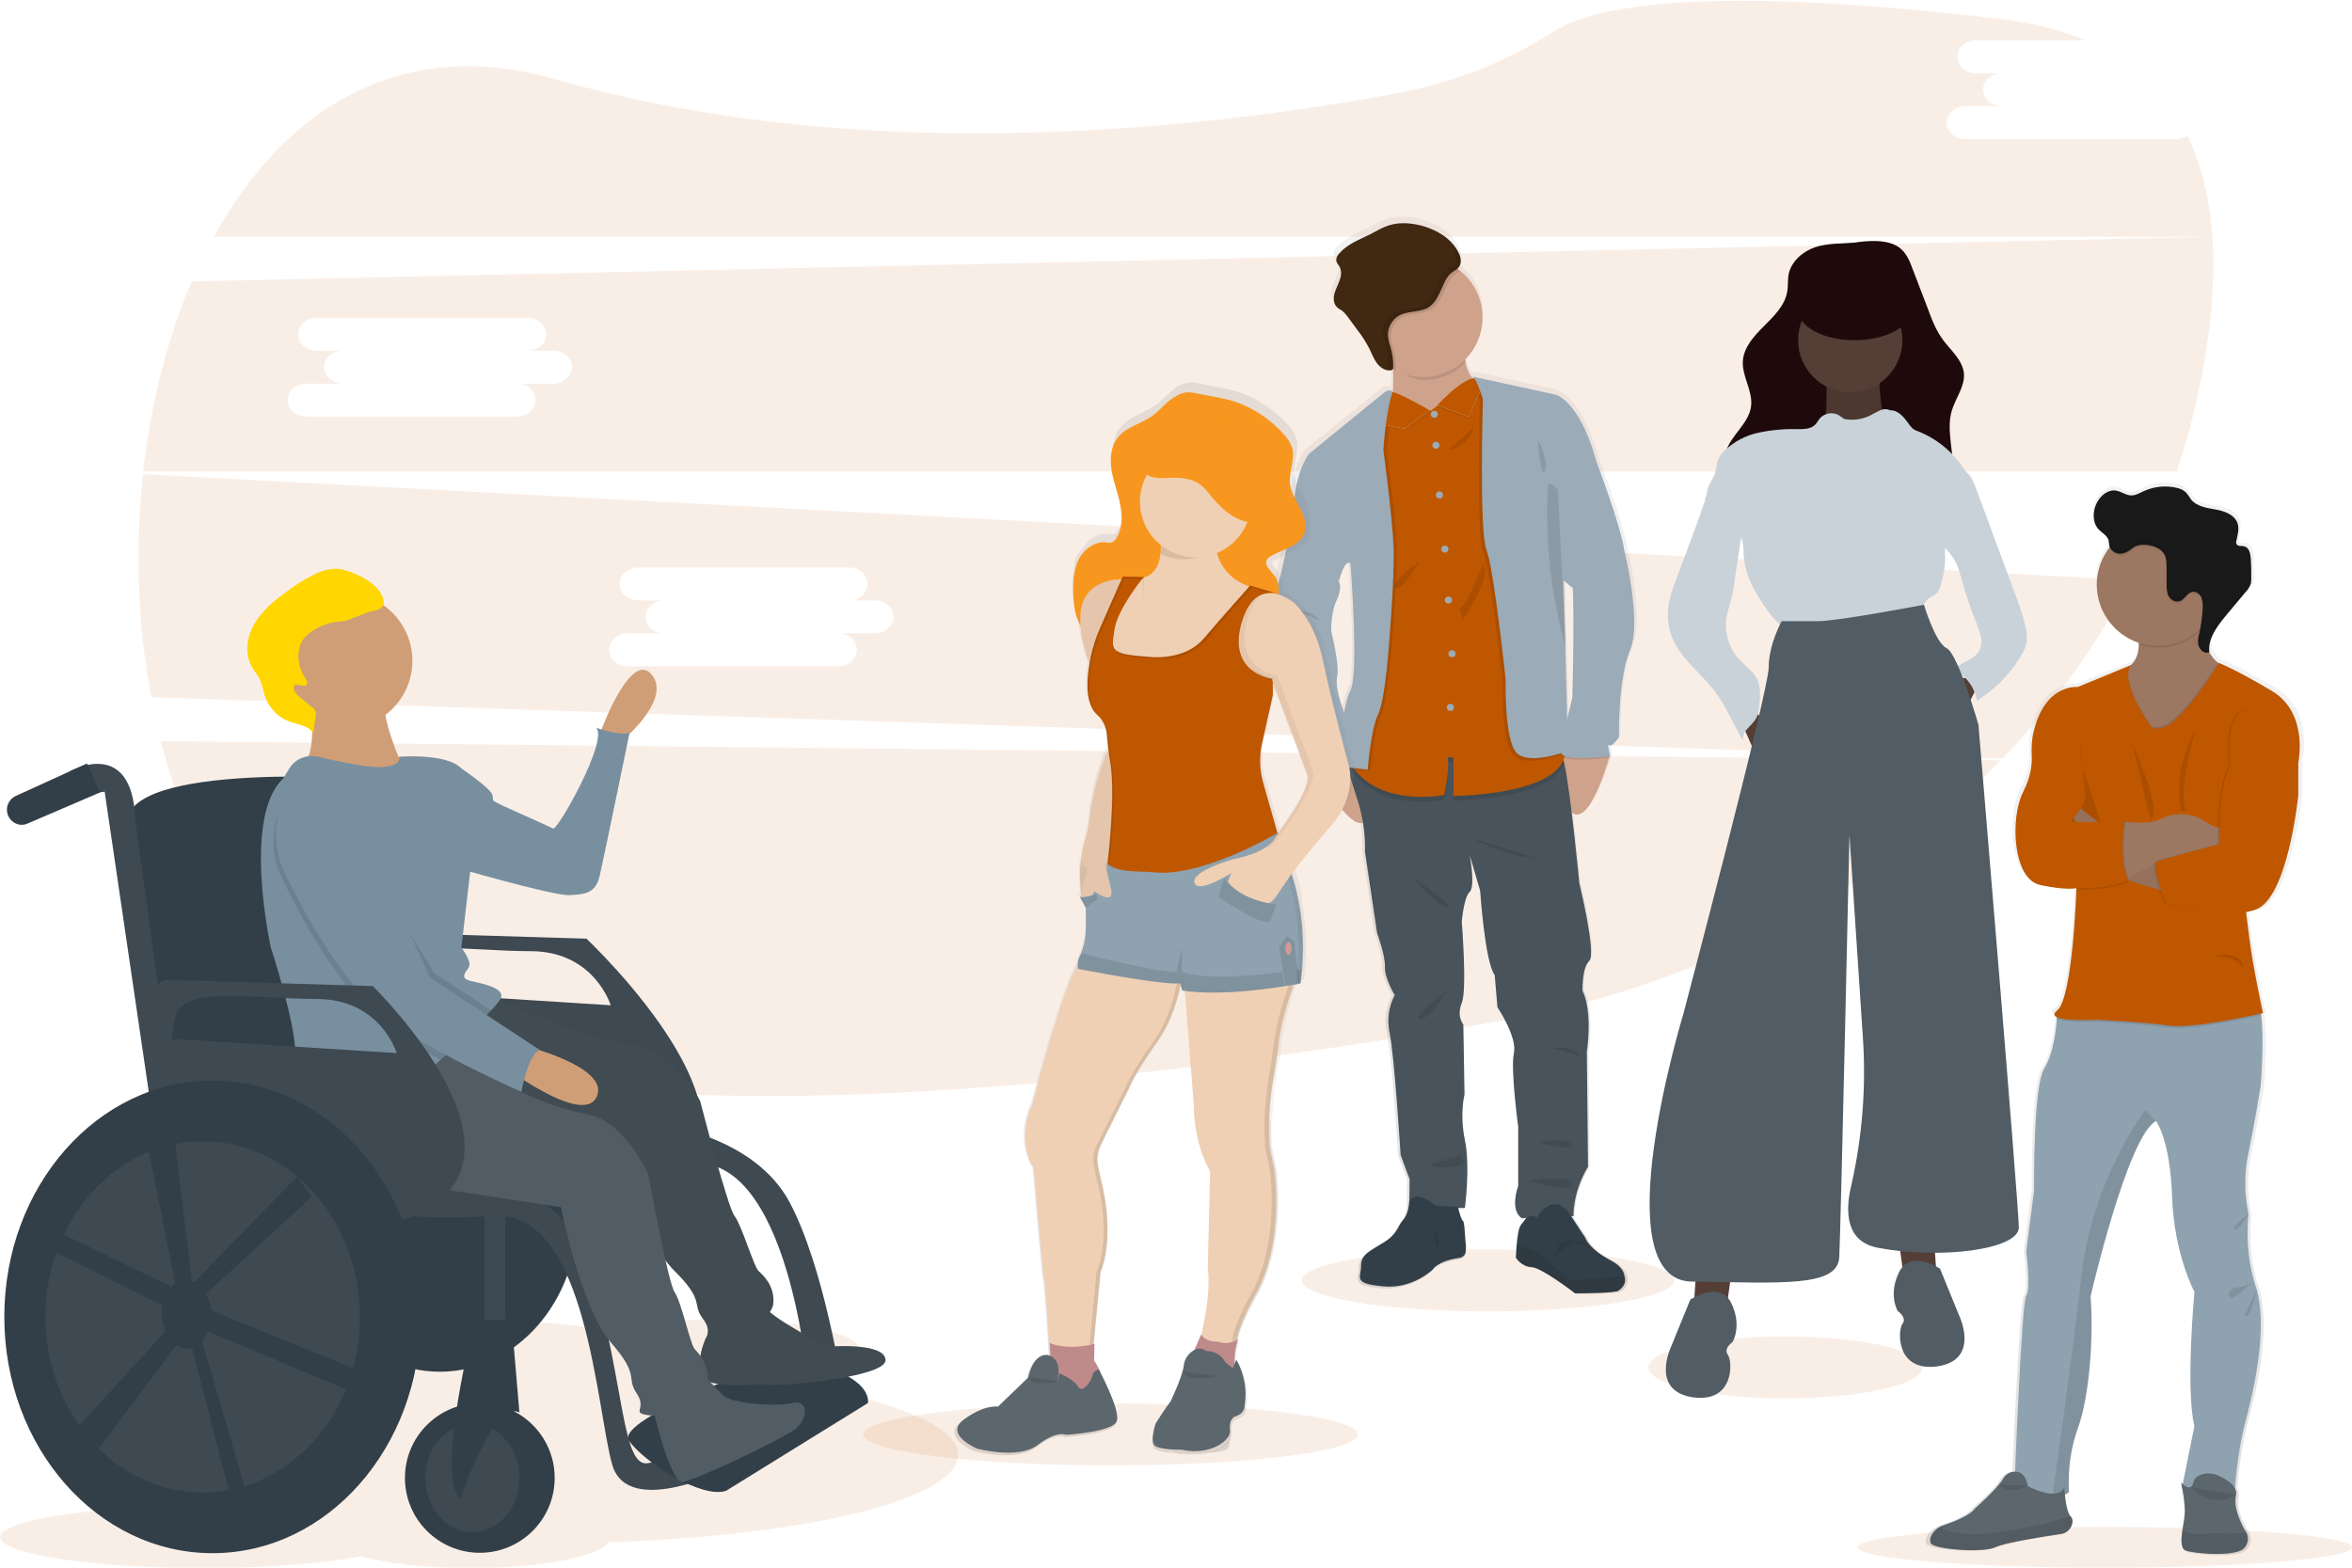 <?xml version="1.0" encoding="utf-8"?>
<!-- Generator: Adobe Illustrator 24.2.0, SVG Export Plug-In . SVG Version: 6.00 Build 0)  -->
<svg version="1.1" id="_x32_71e5882-3c8d-41ed-8a0a-1cb2b4d0cbc1"
	 xmlns="http://www.w3.org/2000/svg" xmlns:xlink="http://www.w3.org/1999/xlink" x="0px" y="0px" viewBox="0 0 600 400"
	 style="enable-background:new 0 0 600 400;" xml:space="preserve">
<style type="text/css">
	.st0{opacity:0.1;fill:#BF5700;enable-background:new    ;}
	.st1{fill:#333F48;}
	.st2{fill:#3E4952;}
	.st3{fill:#48535B;}
	.st4{opacity:0.1;enable-background:new    ;}
	.st5{fill:#CF9E76;}
	.st6{fill:#788FA0;}
	.st7{fill:#525C64;}
	.st8{fill:#FFD600;}
	.st9{fill:url(#SVGID_1_);}
	.st10{fill:#CEA28B;}
	.st11{fill:#BF5700;}
	.st12{fill:#9BABB8;}
	.st13{fill:#412812;}
	.st14{fill:#E1E7EF;}
	.st15{fill:url(#SVGID_2_);}
	.st16{fill:#8FA2B0;}
	.st17{fill:#5C666D;}
	.st18{fill:#9C7761;}
	.st19{opacity:5.000000e-02;enable-background:new    ;}
	.st20{fill:#191919;}
	.st21{opacity:0.1;}
	.st22{fill:url(#SVGID_3_);}
	.st23{fill:url(#SVGID_4_);}
	.st24{fill:url(#SVGID_5_);}
	.st25{fill:url(#SVGID_6_);}
	.st26{fill:url(#SVGID_7_);}
	.st27{fill:#F0D0B4;}
	.st28{fill:#D39999;}
	.st29{fill:#F8971F;}
	.st30{opacity:5.000000e-02;}
	.st31{fill:none;}
	.st32{fill:url(#SVGID_8_);}
	.st33{fill:url(#SVGID_9_);}
	.st34{fill:url(#SVGID_10_);}
	.st35{fill:url(#SVGID_11_);}
	.st36{fill:url(#SVGID_12_);}
	.st37{fill:url(#SVGID_13_);}
	.st38{fill:url(#SVGID_14_);}
	.st39{fill:url(#SVGID_15_);}
	.st40{fill:#543E36;}
	.st41{fill:#C9D2D9;}
	.st42{fill:#1E0A0A;}
</style>
<path class="st0" d="M41,189.1c8.4,32.6,26.1,60.9,54.1,74.5c58.3,28.4,189.6,13.8,287.6-3.1c50.7-8.7,95.3-32.7,127.6-66.5
	L41,189.1z"/>
<path class="st0" d="M555.1,35.5h-53.8c-2.6,0-4.7-1.9-4.7-4.2s2.1-4.2,4.7-4.2h9.3c-2.6,0-4.7-1.9-4.7-4.2s2.1-4.2,4.7-4.2h-6.6
	c-2.6,0-4.7-1.9-4.7-4.2s2.1-4.2,4.7-4.2H532c-6.2-2.6-13.5-4.5-21.9-5.5c-76.5-9-103.9-3-113.5,3.1c-12,7.7-25.3,13-39.3,15.7
	c-47.2,8.9-135.5,19.6-215.6-3.4c-39.8-11.4-69.4,7.9-87.1,40.2h509.8c-0.7-9.4-2.7-18-6.3-25.6C557.2,35.1,556.2,35.5,555.1,35.5z"
	/>
<path class="st0" d="M36.5,121c-2.1,19-1.4,38.2,2.1,56.9l472.2,15.7c13-13.6,24.1-28.9,32.8-45.6L36.5,121z M223.2,161.6h-9.3
	c2.6,0,4.7,1.9,4.7,4.2c0,2.3-2.1,4.2-4.7,4.2h-53.8c-2.6,0-4.7-1.9-4.7-4.2c0-2.3,2.1-4.2,4.7-4.2h9.3c-2.6,0-4.7-1.9-4.7-4.2
	c0-2.3,2.1-4.2,4.7-4.2h-6.6c-2.6,0-4.7-1.9-4.7-4.2c0-2.3,2.1-4.2,4.7-4.2h53.8c2.6,0,4.7,1.9,4.7,4.2c0,2.3-2.1,4.2-4.7,4.2h6.6
	c2.6,0,4.7,1.9,4.7,4.2C227.9,159.7,225.8,161.6,223.2,161.6z"/>
<path class="st0" d="M564.4,60.4L48.9,71.8c-6.3,14.7-10.4,31.3-12.4,48.5h518.8c3.4-10.1,5.9-20.4,7.5-30.9
	C564.4,79.3,565,69.5,564.4,60.4z M141.2,97.9h-9.3c2.6,0,4.7,1.9,4.7,4.2c0,2.3-2.1,4.2-4.7,4.2H78.1c-2.6,0-4.7-1.9-4.7-4.2
	c0-2.3,2.1-4.2,4.7-4.2h9.3c-2.6,0-4.7-1.9-4.7-4.2c0-2.3,2.1-4.2,4.7-4.2h-6.6c-2.6,0-4.7-1.9-4.7-4.2c0-2.3,2.1-4.2,4.7-4.2h53.8
	c2.6,0,4.7,1.9,4.7,4.2c0,2.3-2.1,4.2-4.7,4.2h6.6c2.6,0,4.7,1.9,4.7,4.2C145.9,95.9,143.8,97.9,141.2,97.9z"/>
<g>
	<path class="st0" d="M244.4,371.2c0-8.2-20.1-15.3-50-19.2c14.5-1,25-4,25-7.5c0-4.3-16-7.9-35.7-7.9c-11.3,0-21.4,1.2-28,3
		c-9.5-1.8-24-3-40.4-3c-28.5,0-51.6,3.5-51.6,7.9c0,3,11.4,5.7,28.1,7c-32.2,3.8-54.1,11.2-54.1,19.7c0,4.9,7.2,9.4,19.5,13.1
		c-1.8,0-3.6,0-5.5,0c-28.5,0-51.6,3.5-51.6,7.9c0,4.3,23.1,7.9,51.6,7.9c16.4,0,31-1.2,40.4-3c6.5,1.8,16.6,3,28,3
		c17.7,0,32.4-2.8,35.2-6.6C205.6,391.9,244.4,382.6,244.4,371.2z"/>
	<g>
		<ellipse class="st1" cx="112.2" cy="310.1" rx="35.2" ry="39.9"/>
		<path class="st2" d="M98.7,297.7c11.4,9,66.5,6.6,66.5,6.6c38.7-13.8-15.6-64.8-15.6-64.8l-52.9-1.6
			C84.5,241.5,98.7,297.7,98.7,297.7z M99.2,252.9c0,0-1.6,3.3,0-5.3s20-4.9,36.2-4.9s20.4,13.8,20.4,13.8L99.2,252.9L99.2,252.9z"
			/>
		<path class="st1" d="M32.4,210.6c-1.6-16.7,63.5-11.8,63.5-11.8l16.3,68.8L42.6,270C42.6,270,34,227.3,32.4,210.6z"/>
		<path class="st1" d="M103.6,294.9l6.1-16.7c0,0,72.1-11.8,57,10.2c-15.1,22-57,14.6-57,14.6L103.6,294.9z"/>
		<circle class="st1" cx="122.4" cy="377.1" r="19.1"/>
		<ellipse class="st2" cx="120.5" cy="377.1" rx="12" ry="13.8"/>
		<path class="st2" d="M17.7,203.2c1.2,0,9-1.2,9-1.2l15.5,105.5h5.7l-13.4-98.5c-0.8-21.2-16.7-12.2-16.7-12.2
			S16.5,203.2,17.7,203.2z"/>
		<path class="st1" d="M4,203.1l18.2-8.3l3.3,7.4l-18.4,7.9c-0.2,0.1-0.3,0.1-0.5,0.2c-2,0.6-4.1-0.6-4.7-2.7l0,0
			C1.4,205.8,2.3,203.9,4,203.1z"/>
		<path class="st2" d="M99.2,309.1c0,0,4.1,2.4,27.3,1.2s25.7,49.7,29.7,63.5c4.1,13.8,29.7,0.8,29.7,0.8l1.2-8.6
			c0,0-14.7,5.7-21.6,7.3c-6.9,1.6-6.1-20-14.3-48c-8.1-28.1-37.5-24.8-37.5-24.8L99.2,309.1z"/>
		<path class="st2" d="M175.7,296.9c25.7-3.3,30.5,56.6,30.5,56.6h8.6c0,0-4.5-30.1-13.4-46.8c-9-16.7-31.8-19.5-31.8-19.5
			L175.7,296.9z"/>
		<path class="st1" d="M160.5,367.7c-4.2-5.8,39.7-21.1,39.7-21.1c23.2,3.3,21.2,11.4,21.2,11.4l-36.2,22.4
			C179,382.4,164.7,373.4,160.5,367.7z"/>
		<path class="st3" d="M141.4,260.9c0,0,10.8,4.7,20.5,5.8c9.7,1,16.7,14.2,16.7,14.2s7,27.1,8.8,29.4c1.8,2.3,4.9,12.9,6.1,14
			s4,3.6,3.8,8c-0.1,4.4-9.8,10.1-14.5,9.7c-4.7-0.4-0.4-1.4-3.4-5.4c-3.1-4,0.7-4.4-7.5-12.5s-15.2-33.5-15.2-33.5l-36.6-2.8
			c-22-1.7-24-15.3-24-15.3s20.5-19.5,21.7-20.8"/>
		<path class="st4" d="M141.4,260.9c0,0,10.8,4.7,20.5,5.8c9.7,1,16.7,14.2,16.7,14.2s7,27.1,8.8,29.4c1.8,2.3,4.9,12.9,6.1,14
			s4,3.6,3.8,8c-0.1,4.4-9.8,10.1-14.5,9.7c-4.7-0.4-0.4-1.4-3.4-5.4c-3.1-4,0.7-4.4-7.5-12.5s-15.2-33.5-15.2-33.5l-36.6-2.8
			c-22-1.7-24-15.3-24-15.3s20.5-19.5,21.7-20.8"/>
		<path class="st5" d="M157.8,189.8c0,0,13.8-11,8.5-17.6c-5.3-6.7-13,14.3-13,14.3L157.8,189.8z"/>
		<path class="st6" d="M114.3,220.8c0,0,26.6,7.8,31,7.6c4.4-0.2,6.7-0.7,7.7-5c1-4.3,7.6-36.4,7.6-36.4c-2.7,0.8-8.5-1.3-8.5-1.3
			c3.1,3.3-9.9,26.3-11,25.7c-1.1-0.6-9.8-4.4-13-5.9c-3.2-1.6-2-0.9-2.5-2.7c-0.5-1.8-8.6-7.2-8.6-7.2l-4.4,1.9L114.3,220.8z"/>
		<path class="st3" d="M194.3,332.6c2.7,4.2,17,11,17,11s14.4-1.2,14.6,3.4c0.2,4.6-28.6,6.9-30.4,6.3s-5.7,0.8-13-0.3
			s-2.5-12.1-1.8-12.7c0.8-0.5,0.5-5.1,0.5-5.1S191.7,328.4,194.3,332.6z"/>
		<path class="st4" d="M194.3,332.6c2.7,4.2,17,11,17,11s14.4-1.2,14.6,3.4c0.2,4.6-28.6,6.9-30.4,6.3s-5.7,0.8-13-0.3
			s-2.5-12.1-1.8-12.7c0.8-0.5,0.5-5.1,0.5-5.1S191.7,328.4,194.3,332.6z"/>
		<path class="st7" d="M179.3,350.6l5.1,5.4c2,2.1,13.6,3,17.7,2s4.3,3.9,0.7,6.7c-2.8,2.2-25.5,13.2-28.7,13.4
			c-3.2,0.2-7.6-18.9-7.6-18.9L179.3,350.6z"/>
		<path class="st7" d="M129.8,277.1c0,0,10.4,5.5,20,7.2s15.6,15.4,15.6,15.4s5,27.6,6.7,30c1.7,2.4,4,13.3,5.1,14.5
			c1.1,1.2,3.7,3.9,3.3,8.3c-0.4,4.4-10.5,9.3-15.1,8.6s-0.2-1.5-3-5.6c-2.8-4.2,1-4.3-6.6-13c-7.6-8.7-12.7-34.5-12.7-34.5
			l-36.3-5.5c-21.8-3.3-22.8-17-22.8-17s36.5-31,37.7-32.1"/>
		<circle class="st5" cx="87.9" cy="168.6" r="17.3"/>
		<path class="st5" d="M98.7,177.1c-3,4,5.2,21.2,5.2,21.2s-30.4,2.6-26.5-2.8c4-5.4,1.4-16,1.4-16S101.8,173.1,98.7,177.1z"/>
		<path class="st6" d="M101.7,193.1c0,0,1.2,2.2-4.1,2.6c-3.4,0.3-11.3-1.4-16.4-2.6c-2.9-0.7-5.9,0.5-7.4,3l-1.6,2.6
			c-10.5,9.9-3.1,43.1-3.1,43.1s6.4,19.5,6.2,27s3.2,8.9,8.2,17.8c3,5.3,17.4-5.8,28.9-16.2c0.9-0.8,1.8-1.6,2.6-2.4
			c3-2.8,5.8-5.5,7.9-7.7c0.9-0.9,1.7-1.8,2.4-2.5c0.8-0.8,1.5-1.7,2.2-2.6c2.1-3.1-4.5-4.2-7.4-4.9c-2.9-0.7-1.4-2.1-0.5-3.5
			c0.9-1.4-1.9-5-1.9-5l2.3-19.8c0,0,1.3-22.1-2.4-26S101.7,193.1,101.7,193.1z"/>
		<path class="st5" d="M130.6,273.5c0,0,18.6,13.7,21.7,6.2c3.1-7.5-18.3-12.8-18.3-12.8L130.6,273.5z"/>
		<path class="st8" d="M75,176c0.3,0.7,0.7,1.3,1.3,1.7l3.1,2.6c1,0.5,1.4,1.7,1.1,2.7l-0.6,4c-1.3-1.9-3.9-2.1-6.1-2.9
			c-2.7-1-4.9-3.2-6-5.9c-0.7-1.8-0.9-3.9-1.9-5.6c-0.4-0.7-1-1.3-1.4-2c-2.1-3.3-1.7-7.7,0.2-11.1c1.9-3.4,4.9-6,8.1-8.3
			c2.3-1.8,4.7-3.3,7.3-4.6c2.2-1.1,4.7-1.8,7.1-1.3c3.2,0.7,7.8,2.9,9.6,5.6c0.8,1.2,1.6,2.8,0.7,3.9c-0.9,1.2-2.7,0.9-4.1,1.6
			c-0.6,0.3-3.5,1.3-4.1,1.6c-1,0.4-2,0.6-3,0.6c-1.9,0.2-3.8,0.8-5.5,1.7c-1.2,0.6-2.3,1.5-3.2,2.5c-2.2,2.8-1.8,7.1,0.2,10.1
			c0.4,0.6,0.8,1.3,0.4,1.8C77.6,175.8,74.4,173.3,75,176z"/>
		<path class="st4" d="M81.6,204c-3.6,0.5-7,1.4-10.3,2.9c0,0-4,7.8,0.9,17.8c4.9,10.1,16,30.8,28.9,39.1c3.5,2.3,7.5,4.5,11.3,6.6
			c4.1-3.7,7.8-7.3,10.6-10.1l-13.9-9.1C109,251.2,88,203,81.6,204z"/>
		<path class="st4" d="M81.9,211.3c-6.5,1,0.5,4.1,0.5,4.1s-13.3-3.6-8.4,6.5C79,232,90,252.7,102.9,261c3.8,2.4,8,4.8,12.1,7
			c3-2.8,5.8-5.5,7.9-7.7c0.9-0.9,1.7-1.8,2.4-2.5l-14.5-9.5C110.9,248.4,88.4,210.3,81.9,211.3z"/>
		<path class="st6" d="M82.2,202.3c6.5-1,27.5,47.2,27.5,47.2l28,18.4c-3,1.1-4.7,10.7-4.7,10.7s-18.4-8.1-31.3-16.4
			s-23.9-29-28.9-39.1c-4.9-10.1-0.9-17.8-0.9-17.8C75.2,203.7,78.7,202.7,82.2,202.3z"/>
		<polygon class="st2" points="123.6,306.7 123.6,355.1 128.9,355.1 128.9,307.5 		"/>
		<path class="st1" d="M130.5,336.8l2,23.6c-6.5-3.3-15.1,22-15.1,22c-6.5-5.7,3.7-45.6,3.7-45.6H130.5z"/>
		<path class="st2" d="M44.2,309.9c11.4,9,59,1.2,59,1.2c38.7-13.8-8.1-59.5-8.1-59.5l-52.9-1.6C29.9,253.7,44.2,309.9,44.2,309.9z
			 M44.6,265.1c0,0-1.6,3.3,0-5.3c1.6-8.6,20-4.9,36.2-4.9c16.3,0,20.4,13.8,20.4,13.8L44.6,265.1L44.6,265.1z"/>
		<ellipse class="st1" cx="54.2" cy="336" rx="53.1" ry="60.3"/>
		<ellipse class="st2" cx="51.7" cy="336" rx="40.1" ry="44.8"/>
		<path class="st1" d="M42.2,339.7l-24.9,27.2l6.5,4.5l21.2-28.1c0.8,0.5,1.7,0.8,2.6,0.8c0.5,0,0.9-0.1,1.4-0.2l10.2,39.7h4.5
			l-12.2-41.4c0.7-0.7,1.2-1.6,1.5-2.5l39.5,16.6l-0.8-6.5l-37.9-15.5c-0.1-1.5-0.5-2.9-1.2-4.2l26.9-24.7l-3.7-5.2l-26.2,26.9
			c-0.4-0.2-0.8-0.3-1.2-0.4l0.5-0.1l-5.2-43.3l-7.8,0.2l8.8,44l0,0c-0.4,0.2-0.7,0.5-1,0.8l-30.3-14.7l-2,4.5l30,15
			c-0.2,0.8-0.2,1.5-0.2,2.3C41.3,336.9,41.6,338.4,42.2,339.7z"/>
	</g>
</g>
<g>
	<ellipse class="st0" cx="379.6" cy="326.7" rx="47.5" ry="7.9"/>
	<path class="st4" d="M373.9,319.3c-0.1,1.6-1.9,1.7-1.9,1.7c-5.3,0.8-6.5,2.9-6.5,2.9s-5.1,5.1-12.8,4.3c-6.6-0.6-5.9-1.8-5.6-4
		c2.9,0.7,8.5,1.7,11.8,0c4.5-2.5,7.8-4.2,7.8-4.2l7.2-3.6C374,317.7,374,318.7,373.9,319.3z"/>
	
		<linearGradient id="SVGID_1_" gradientUnits="userSpaceOnUse" x1="401.666" y1="51.662" x2="401.666" y2="326.703" gradientTransform="matrix(1 0 0 -1 -31.16 382.15)">
		<stop  offset="0" style="stop-color:#808080;stop-opacity:0.25"/>
		<stop  offset="0.54" style="stop-color:#808080;stop-opacity:0.12"/>
		<stop  offset="1" style="stop-color:#808080;stop-opacity:0.1"/>
	</linearGradient>
	<path class="st9" d="M415.1,139.7c-1-6.8-7.2-22.6-7.2-22.6l0,0c-0.1-0.5-0.2-0.9-0.4-1.4c-4.4-15-10.4-16.3-10.4-16.3l-21.6-4.7
		c0.2,0.1,0.3,0.3,0.5,0.4c-0.1,0-0.2,0-0.3,0.1c-1-1.2-1.6-2.6-1.9-4.1c0-0.2-0.1-0.5-0.1-0.7c6-5.9,6.1-15.5,0.3-21.5
		c-0.5-0.5-1-0.9-1.5-1.4c-0.2-0.2-0.5-0.3-0.7-0.5c1-1.1,1.1-2.6,0.3-4.1c-1.7-3.5-5.4-5.8-9.2-6.9c-2.9-0.8-6-1.1-8.9-0.2
		c-1.6,0.5-3.1,1.4-4.7,2.2c-2.9,1.4-6,2.6-8.2,4.9c-0.5,0.5-1,1.3-0.8,2c0.1,0.5,0.5,1,0.8,1.4c0.6,1.1,0.5,2.4,0,3.6
		c-0.4,1.2-1,2.3-1.3,3.5s-0.2,2.6,0.7,3.5c0.4,0.3,0.9,0.6,1.3,0.9c0.5,0.4,0.9,0.9,1.3,1.4c0.9,1.1,1.7,2.3,2.6,3.5
		c1.2,1.5,2.3,3.2,3.2,4.9c0.6,1.3,1.1,2.6,2,3.7c0.2,0.3,0.5,0.6,0.9,0.9l-0.3-0.1c0.7,0.8,1.8,1.2,2.8,1.2l0,0c0,0,0.1,0,0.1,0
		c0.2,0,0.4-0.1,0.5-0.2c0,0.2,0,0.3,0,0.5c0.1,1.7,0,3.4-0.1,5.1l-0.2-0.1c-0.6-0.3-1.3-0.2-1.9,0.2l-19.9,16c0,0-4.3,5.9-3.7,16.1
		l-3.5,15.3c0,0-4.4,13-1,22.3c3.4,9.3,5.3,14.6,5.3,14.6s1.3,10.5,3.4,11.4c2,0.9,2.9,1.3,2.9,1.3l0.4,2.5l0,0c0,0,0.1,0.2,0.4,0.7
		c1.5,2.5,6.9,11.5,10,10.6c0.4,2.4,0.6,4.9,0.5,7.4l3.1,21c0,0,2.2,5.7,2,8.7c-0.1,3,2.5,7.2,2.5,7.2c-1.6,3-2.1,6.4-1.3,9.7
		c1.3,5.6,2.9,31.3,2.9,31.3l2.3,6.2l-0.1,7.3c-0.2,1.2-0.7,2.3-1.4,3.3c-1.5,1.6-1.4,3.5-5,5.8c-3.6,2.2-5.9,3.1-5.9,6
		c0,0.4,0,0.8-0.1,1.2c-0.3,2.2-1,3.4,5.7,4c7.8,0.7,13.1-4.4,13.1-4.4s1.2-2.1,6.6-2.9c0,0,1.9-0.1,2-1.7c0-0.6,0-1.7,0-2.8
		c-0.1-2.3-0.3-4.9-0.6-5.1c-0.4-0.2-1-2.5-1.2-3.3h1.5c0,0,1.4-10.5,0-17.4c-1.4-6.8-0.1-11.7-0.1-11.7l-0.3-18c0,0-1.9-2-0.4-5.5
		c1.5-3.5,0-20.9,0-20.9s0.5-6.2,2.1-7.7c1.5-1.5,0.1-9.1,0-9.5l2.7,9.2c0,0,1.2,18.3,3.8,21.6l0.7,8.3c0,0,5.2,7.6,4.2,11.7
		c-1,4.1,1.1,19,1.1,19v15.2c0,0-2.3,6.1,0.9,8.3l1.4-0.1c-0.5,0.4-0.8,1.1-1.4,1.6c-0.6,0.6-1,3.1-1.2,5.2
		c-0.2,1.8-0.2,3.3-0.2,3.3s1.4,2.2,4,2.4c2.6,0.2,11.3,6.7,11.3,6.7s8.6,0,10.8-0.5l0.1,0c0.7-0.2,1.3-0.7,1.7-1.4
		c0.4-0.8,0.6-1.7,0.4-2.5c-0.3-1.3-1.3-2.7-3.6-4c-5.7-3-6.6-5.8-6.6-5.8l-3.8-5.6h0.5c0,0-0.3-6,3.8-12.7l-0.3-29.5
		c0,0,1.7-10.1-1.2-15.7c0,0-0.2-5.8,1.7-7.6c1.9-1.8-2.6-19.9-2.6-19.9s-0.9-9.7-2-18.6l0,0c4.5,4.3,9.2-11.2,10-13.9h0.1l-0.1-0.2
		c0-0.1,0.1-0.2,0.1-0.2l0,0c0,0-1-3.6-0.3-2.8s2.5-2,2.5-2s-0.3-14.8,2.9-22.2C419.7,157.9,415.1,139.7,415.1,139.7z M401.6,149.1
		L401.6,149.1c0.5,9-0.1,28.3-0.1,28.3s-0.6,2.5-1.3,5.4l-0.5-18.3l0,0l-0.5-17.2L401.6,149.1z M343.9,142.9c0,0,2.3,28.5,0,32.6
		c-0.6,1.2-1.2,3.3-1.6,5.6c-0.8-2-2.3-6.6-1.8-9.1c0.7-3.2-1.5-11.5-1.5-11.7s-0.2-4.7,1.4-8.1c1.6-3.4,0.5-4.9,0.5-4.9
		S342.2,141.8,343.9,142.9z"/>
	<path class="st10" d="M349.4,207.1c-2,8.7-9.9-4.5-11.7-7.6c-0.2-0.4-0.4-0.7-0.4-0.7l0.9-4l4.5-1.9c0.7,0.4,1.4,0.8,2,1.3
		C347.3,196.2,350.9,200.4,349.4,207.1z"/>
	<path class="st10" d="M410.7,192.9c0,0,0,0.1-0.1,0.2c0,0.1,0,0.1-0.1,0.2c-0.8,2.7-5.4,18.1-9.8,13.8c-4.9-4.7-2.5-15.4-2.5-15.4
		h0l10.2-1l2,2.1l0,0L410.7,192.9z"/>
	<path class="st3" d="M404.8,268.4l0.3,29.3c-4,6.7-3.7,12.6-3.7,12.6l-13.2,0.5c-3.2-2.2-0.9-8.2-0.9-8.2v-15.1
		c0,0-2-14.7-1.1-18.8S382,257,382,257l-0.7-8.2c-2.5-3.3-3.7-21.5-3.7-21.5l-2.7-9.2c0.1,0.4,1.5,8.1,0,9.5c-1.5,1.4-2,7.6-2,7.6
		s1.4,17.3,0,20.7c-1.4,3.5,0.4,5.5,0.4,5.5l0.3,17.9c0,0-1.3,4.8,0.1,11.6c1.4,6.8,0,17.3,0,17.3h-14.2l0.1-7.3l-2.3-6.2
		c0,0-1.6-25.5-2.8-31.1c-0.7-3.3-0.3-6.7,1.3-9.7c0,0-2.6-4.2-2.5-7.2c0.1-3-2-8.6-2-8.6l-3.1-20.8c0.1-4-0.4-8-1.5-11.9
		c-1.8-5.9-4.4-13.7-4.4-13.7l3,0.3l15,1.3c0,0,36.5-2.5,38.1-0.4c0.3,0.7,0.6,1.4,0.7,2.1c1.6,7.4,3.8,30.4,3.8,30.4
		s4.4,18,2.5,19.8c-1.9,1.8-1.7,7.6-1.7,7.6C406.4,258.3,404.8,268.4,404.8,268.4z"/>
	<path class="st1" d="M373.9,319.3c-0.1,1.6-1.9,1.7-1.9,1.7c-5.3,0.8-6.5,2.9-6.5,2.9s-5.1,5.1-12.8,4.3c-6.6-0.6-5.9-1.8-5.6-4
		c0.1-0.4,0.1-0.8,0.1-1.2c0-3,2.3-3.8,5.8-6c3.6-2.2,3.5-4.1,4.9-5.7c1.5-1.6,1.6-4.8,1.6-4.8c1.7-2.9,5.9,0.5,5.9,0.5
		c0.2,1,6.5,0.9,6.5,0.9s0.8,3.4,1.3,3.6c0.3,0.1,0.5,2.8,0.6,5C374,317.7,374,318.7,373.9,319.3z"/>
	<path class="st1" d="M414.1,328.1c-0.4,0.6-0.9,1.1-1.6,1.4l-0.1,0c-2.2,0.5-10.6,0.5-10.6,0.5s-8.5-6.6-11.1-6.7
		c-2.6-0.1-4-2.4-4-2.4s0.1-1.5,0.2-3.3c0.2-2.1,0.5-4.5,1.2-5.2c1.1-1.2,1.4-2.8,4-1.8c0,0,3.6-6.4,7.9-1.5l4.4,6.7
		c0,0,0.8,2.8,6.5,5.8c2.3,1.2,3.3,2.6,3.5,3.9C414.7,326.5,414.6,327.4,414.1,328.1z"/>
	<path class="st4" d="M414.1,328.1c-0.5,0.4-1.1,0.9-1.6,1.4l-0.1,0c-2.2,0.5-10.6,0.5-10.6,0.5s-8.5-6.6-11.1-6.7
		c-2.6-0.1-4-2.4-4-2.4s0.1-1.5,0.2-3.3c2.6,0.8,6.6,2.2,7.6,3.7c1.6,2.3,6.6,5.4,6.6,5.4s9.2-0.9,13.3-1
		C414.7,326.5,414.6,327.4,414.1,328.1z"/>
	<path class="st10" d="M378.2,98.4l-12.1,12.8c0,0-14.7-1.1-12.1-5.4c1.3-2.2,1.5-6.8,1.4-10.9c-0.1-3.9-0.5-7.2-0.5-7.2
		s20.6-10.3,19.1-0.7c-0.3,1.8-0.4,3.7-0.1,5.5C374.7,97.3,378.2,98.4,378.2,98.4z"/>
	<path class="st4" d="M373.9,87c-0.3,1.8-0.4,3.7-0.1,5.5C371,95.4,367.1,97,363,97c-2.8,0-5.8-2.3-8.1-3.6
		c-0.1-3.9-0.1-5.7-0.1-5.7S375.5,77.4,373.9,87z"/>
	<path class="st10" d="M378.2,81c0,8.4-6.8,15.2-15.2,15.2c-8.4,0-15.2-6.8-15.2-15.2c0-8.4,6.8-15.2,15.2-15.2
		c3.4,0,6.8,1.2,9.5,3.3C376.1,72,378.2,76.3,378.2,81z"/>
	<path class="st4" d="M398.9,195.1c-3.8,9-28.1,9.2-28.1,9.2v-9.8l-1.5-0.1c0.6,2.8-0.9,9.7-0.9,9.7c-19.3,2.7-23.9-8.3-23.9-8.3
		l0.7-3.8l15,1.3c0,0,36.5-2.5,38.1-0.4C398.6,193.6,398.8,194.4,398.9,195.1z"/>
	<path class="st11" d="M370.8,203.1v-9.8l-1.5-0.1c0.6,2.8-0.9,9.7-0.9,9.7c-14.5,2-20.7-3.7-22.9-6.6c-0.4-0.5-0.7-1.1-1-1.6
		l5.9-33.1l1.4-48.7l2.1-8.5l0.5-4.1v0h0.1l1.5,0.6l9,3.9L375,97l0.1-0.1l0.5-0.4l0.8,0.7l2.1,1.7l6.7,43.4c0,0,11.6,33.4,13.8,46.9
		c0.1,0.5,0.2,1,0.2,1.5C400.8,202.9,370.8,203.1,370.8,203.1z"/>
	<circle class="st12" cx="365.9" cy="105.7" r="0.9"/>
	<circle class="st12" cx="366.3" cy="113.6" r="0.9"/>
	<circle class="st12" cx="367.2" cy="126.3" r="0.9"/>
	<circle class="st12" cx="368.6" cy="140.1" r="0.9"/>
	<circle class="st12" cx="369.5" cy="153.1" r="0.9"/>
	<circle class="st12" cx="370.4" cy="166.8" r="0.9"/>
	<circle class="st12" cx="370" cy="180.5" r="0.9"/>
	<path class="st4" d="M354.9,166.4c0,0-1,12.7-2.7,16.4c-1.8,3.7-2.6,14-2.6,14l-4.1-0.5c-0.4-0.5-0.7-1.1-1-1.6l5.9-33.1l1.4-48.7
		l2.1-8.5l0.5-4.1l0.1,0c0.5-0.2,1-0.2,1.5,0l0.2,0.1c-0.1,0.2-0.1,0.3-0.2,0.5c-1.6,5-2.2,14.3-2.2,14.3s2.3,17,2.6,24.9
		C356.5,148,354.9,166.4,354.9,166.4z"/>
	<path class="st4" d="M344.8,194.3c0,0.1-0.1,0.2-0.2,0.3c-1.6,2.7-5.7,4.4-6.9,4.9c-0.2-0.4-0.4-0.7-0.4-0.7l0.9-4l4.5-1.9
		C343.5,193.4,344.1,193.8,344.8,194.3z"/>
	<path class="st12" d="M333.8,129.7l-3.8,2.2l-3.4,15.2c0,0-4.3,12.9-1,22.1c3.3,9.2,5.2,14.5,5.2,14.5s1.3,10.5,3.3,11.3
		c2,0.9,2.8,1.3,2.8,1.3l0.4,2.5c0,0,5.4-1.8,7.3-5c1.9-3.2-1.4-11.2-1.4-11.2s-2.8-6.8-2.1-9.9c0.7-3.2-1.5-11.5-1.5-11.6
		s-0.2-4.6,1.4-8s0.5-4.8,0.5-4.8l-1-9.7L333.8,129.7z"/>
	<path class="st4" d="M399.2,192.3c0,0-9.9,3.8-13.1,0.5c-3.2-3.3-2.8-18.7-2.8-18.7s-3-28.4-4.9-33.1c-1.9-4.7-0.9-38.4-0.9-38.4
		s-1.3-4.4-2.4-5.5c-0.1-0.1-0.2-0.1-0.2-0.2l0.4,0.1l1.3,0.3l2.1,1.7l6.7,43.4c0,0,11.6,33.4,13.8,46.9L399.2,192.3z"/>
	<path class="st4" d="M410.7,193.3h-0.1c-1.3,0.2-12.3,1.5-12.3-0.8c0-0.3,0-0.5,0-0.8l10.2-1l2,2.1l0,0c0,0.1,0.1,0.3,0.1,0.3
		L410.7,193.3z"/>
	<path class="st12" d="M400.1,114.4l7.3,3.8c0,0,6,15.7,7,22.4c0,0,4.5,18,1.4,25.4s-2.8,22.1-2.8,22.1s-1.8,2.7-2.5,2
		c-0.7-0.7,0.3,2.8,0.3,2.8s-12.4,1.6-12.5-0.8c-0.1-2.4,2.8-14.1,2.8-14.1s0.8-27.7-0.3-32.1S400.1,114.4,400.1,114.4z"/>
	<path class="st4" d="M378.4,143.9c0,0-4.1,10-5.4,10.7c-1.3,0.7,0.3,3.3,0.3,3.3S380.7,147.5,378.4,143.9z"/>
	<path class="st4" d="M376,108.9c0-0.2-4.9,4.8-6.2,5.6S374.6,114.4,376,108.9z"/>
	<path class="st4" d="M362.3,143.2c0,0-7.5,4.9-6.5,6.8C356.8,151.9,362.3,143.2,362.3,143.2z"/>
	<path class="st4" d="M375.9,214c0,0,6.4,4.1,16.3,5.1L375.9,214z"/>
	<path class="st4" d="M360.6,223.9c0,0,5.9,7.4,8.6,7.6S360.6,223.9,360.6,223.9z"/>
	<path class="st4" d="M368.9,253c-0.3,0.1-3.4,6.7-6.5,6.9C359.2,260.2,368.9,253,368.9,253z"/>
	<path class="st4" d="M396.3,267.5c0,0,5.9-1.3,7.2,2.9C403.5,270.3,403.1,269,396.3,267.5z"/>
	<path class="st4" d="M392.4,291.5c0,0,7.1-1.5,8.6,0.5C402.5,294.1,392.4,291.5,392.4,291.5z"/>
	<path class="st4" d="M372.3,294.9c0,0.1-7.2,1.5-7,2.4s7.7,0.8,8-0.7C373.5,295.9,373,295.1,372.3,294.9
		C372.3,294.9,372.3,294.9,372.3,294.9z"/>
	<path class="st4" d="M390,301.2c0,0,11.9-1.5,11.2,1.1C400.5,304.7,390,301.2,390,301.2z"/>
	<path class="st4" d="M327.7,154.6c0.1,0.2,7.8,1.3,8.9,3.8c0,0-7.6-3.6-8.8-3.6"/>
	<path class="st4" d="M338.7,175c0,0-6.5,2-6,5.1C333.1,183.1,332,178.6,338.7,175z"/>
	<path class="st4" d="M335.7,190.6c0,0,2.3-3.2,4.6-2.6S335.7,190.6,335.7,190.6z"/>
	<path class="st4" d="M372.5,69.1c-0.2,0.2-0.5,0.4-0.8,0.6c-1.9,1.1-2.4,2.8-3.3,4.7c-0.8,1.8-1.7,3.6-3.4,4.6
		c-2.1,1.3-5,0.8-7.2,1.9c-2,1.1-3.2,3.2-3,5.5c0.1,0.9,0.4,1.7,0.6,2.5c0.5,1.8,0.7,3.6,0.7,5.5c0,0.1,0,0.1,0,0.2
		c-7.5-3.8-10.6-12.9-6.8-20.4c3.8-7.5,12.9-10.6,20.4-6.8C370.8,67.8,371.7,68.4,372.5,69.1L372.5,69.1z"/>
	<path class="st13" d="M372.1,64.5c-1.7-3.5-5.3-5.7-9-6.8c-2.9-0.8-6-1.1-8.8-0.2c-1.6,0.5-3.1,1.4-4.6,2.2c-2.8,1.4-5.9,2.5-8,4.9
		c-0.5,0.5-0.9,1.2-0.8,2c0.1,0.5,0.5,0.9,0.8,1.4c0.6,1.1,0.5,2.4,0,3.6c-0.4,1.2-1,2.2-1.3,3.4c-0.3,1.2-0.2,2.6,0.7,3.4
		c0.4,0.4,0.9,0.6,1.3,0.9c0.5,0.4,0.9,0.9,1.3,1.4l2.5,3.4c1.2,1.5,2.2,3.1,3.1,4.8c0.6,1.2,1.1,2.6,1.9,3.7c0.8,1.1,2.1,2,3.5,1.9
		c0.2,0,0.4-0.1,0.6-0.3c0.1-0.1,0.1-0.2,0.1-0.3c0.1-1.8-0.2-3.7-0.7-5.5c-0.3-0.8-0.5-1.7-0.6-2.5c-0.2-2.3,1-4.4,3-5.5
		c2.2-1.1,5.1-0.7,7.2-1.9c1.7-1,2.6-2.9,3.4-4.7c0.9-1.9,1.4-3.6,3.3-4.7C372.8,68.2,373.1,66.4,372.1,64.5z"/>
	<path class="st4" d="M365.3,313.1c0,0,2.3,3,1.7,4.7C366.4,319.4,365.3,313.1,365.3,313.1z"/>
	<path class="st4" d="M396.8,320.5c0,0,0.5-4,2.6-4c2.1,0,2.2-0.2,3.8,0.4s3.1,1.6,2.6,1.7s-2.7-2.3-5-1
		C399.3,318.3,397.9,319.3,396.8,320.5z"/>
	<path class="st4" d="M358.4,109.7l6.5-4.6c0,0-9.5-5.6-10.7-4.8c-1.1,0.8-1.9,7.9-1.9,7.9L358.4,109.7z"/>
	<path class="st14" d="M358.3,109.4l6.5-4.7c0,0-9.5-5.6-10.7-4.8c-1.1,0.8-1.9,8.3-1.9,8.3L358.3,109.4z"/>
	<path class="st11" d="M358.3,109.4l6.5-4.7c0,0-9.5-5.6-10.7-4.8c-1.1,0.8-1.9,8.3-1.9,8.3L358.3,109.4z"/>
	<path class="st12" d="M355.3,99.9l-0.2-0.1c-0.6-0.3-1.3-0.2-1.8,0.2l-19.5,15.9c0,0-4.2,5.9-3.7,16l11.5,16.3c0,0,1.3-5.5,2.9-4.5
		c0,0,2.2,28.3,0,32.4s-3.2,19.4-3.2,19.4l7.6,0.9c0,0,0.8-10.3,2.6-14c1.8-3.7,2.7-16.4,2.7-16.4s1.6-18.4,1.3-26.3
		c-0.3-7.9-2.6-24.9-2.6-24.9S353.5,104.8,355.3,99.9z"/>
	<path class="st4" d="M374.7,106.8l-8.1-3c0,0,10.3-11.3,11.6-5L374.7,106.8z"/>
	<path class="st14" d="M374.7,106.4l-8.1-3c0,0,10.3-11.3,11.6-5L374.7,106.4z"/>
	<path class="st11" d="M374.7,106.4l-8.1-3c0,0,10.3-11.3,11.6-5L374.7,106.4z"/>
	<path class="st4" d="M374.5,96.8c0.1,0,0.2,0,0.3,0.1L374.5,96.8z"/>
	<path class="st12" d="M375.3,96l21.5,4.7c0,0,5.9,1.3,10.2,16.2c4.3,14.9-5.9,33.1-5.9,33.1l-2.2-1.9l1.1,43.5
		c0,0-9.9,3.8-13.1,0.5s-2.8-18.7-2.8-18.7s-3-28.4-4.9-33.1s-0.9-38.4-0.9-38.4S376.5,95.7,375.3,96z"/>
	<path class="st4" d="M395,123.7c-0.3,0.3-0.7,13.4,0.7,23.4c0.8,6.1,2,12.1,3.7,18l-2-40.1C397.4,125.1,395.9,122.8,395,123.7z"/>
	<path class="st4" d="M392.3,112.3c0.5,0.3,2.8,5.8,1.8,8C393.1,122.6,392.3,112.3,392.3,112.3z"/>
	<path class="st4" d="M372,64.5c-1.1-2.1-2.7-3.8-4.7-5c1.5,1.1,2.7,2.5,3.6,4.2c0.9,1.9,0.7,3.7-1.2,4.7c-1.8,1-2.4,2.8-3.3,4.7
		c-0.8,1.8-1.7,3.6-3.4,4.7c-2.1,1.3-5,0.8-7.2,1.9c-2,1.1-3.2,3.2-3,5.5c0.1,0.9,0.4,1.7,0.6,2.5c0.5,1.8,0.7,3.6,0.7,5.5
		c0,0.1,0,0.2-0.1,0.3c-0.1,0.2-0.3,0.3-0.6,0.3c-0.6,0-1.1-0.1-1.6-0.3c0.7,0.7,1.8,1.1,2.8,1.1c0.3,0,0.6-0.2,0.6-0.5
		c0,0,0-0.1,0-0.1c0.1-1.8-0.2-3.7-0.7-5.5c-0.3-0.8-0.5-1.7-0.6-2.5c-0.2-2.3,1-4.4,3-5.5c2.2-1.1,5.1-0.7,7.2-1.9
		c1.7-1,2.6-2.9,3.4-4.7c0.9-1.9,1.4-3.6,3.3-4.7C372.7,68.2,372.9,66.4,372,64.5z"/>
</g>
<g>
	<ellipse class="st0" cx="536.9" cy="394.8" rx="63.1" ry="5.2"/>
	
		<linearGradient id="SVGID_2_" gradientUnits="userSpaceOnUse" x1="570.663" y1="-14.406" x2="570.663" y2="258.999" gradientTransform="matrix(1 0 0 -1 -31.16 382.15)">
		<stop  offset="0" style="stop-color:#808080;stop-opacity:0.25"/>
		<stop  offset="0.54" style="stop-color:#808080;stop-opacity:0.12"/>
		<stop  offset="1" style="stop-color:#808080;stop-opacity:0.1"/>
	</linearGradient>
	<path class="st15" d="M580.4,175.4c-9.8-5.7-13.6-7.1-13.6-7.1l-0.2-0.1c-1.1-0.8-1.9-1.9-2.5-3.1c0-0.2,0-0.4,0-0.7c0,0,0,0,0,0.1
		c0.2-3,2.3-5.7,4.3-8.1l5.2-6.1c0.6-0.6,1-1.3,1.3-2.1c0.1-0.4,0.2-0.9,0.1-1.3c0-0.2,0-0.4,0-0.5c0-1.5-0.1-3-0.1-4.5
		c0-1.3-0.4-3-1.7-3.3c-0.7-0.1-1.6,0.1-2-0.5c-0.1-0.2-0.2-0.5-0.1-0.8c0,0,0,0,0,0.1v-0.1c0.3-1,0.4-2.1,0.5-3.1
		c0-0.5,0-1.1-0.2-1.6c-0.8-2.2-3.4-3.1-5.7-3.5c-2.3-0.4-4.9-0.8-6.4-2.6c-0.4-0.6-0.8-1.2-1.3-1.8c-0.7-0.6-1.5-1-2.4-1.2
		c-2.9-0.7-5.9-0.4-8.7,0.8c-1.1,0.5-2.3,1.2-3.5,1.1c-1.2-0.1-2.4-1-3.6-1.2c-2-0.3-4,1.2-5,2.9c-0.6,1.1-0.9,2.2-0.9,3.5v0.2l0,0
		c0,1.3,0.4,2.6,1.3,3.5c0.9,0.9,2.2,1.5,2.6,2.7c0.1,0.5,0.1,1,0.2,1.5c0,0.1,0,0.1,0.1,0.2l-0.1,0.1c-2.1,2.7-3.3,6-3.3,9.5
		c0,6.8,4.5,12.9,11,14.9c0,0.2,0,0.3,0,0.5c0,1.9-0.5,3.8-2.1,5.2l-14,5.6c0,0-8.4-1-11.4,11.3c-0.5,2-0.7,4.1-0.5,6.2
		c0.1,1.9-0.1,5.1-2.3,9.3c-3.4,6.8-2.7,22.3,4.4,23.8c6.7,1.5,9.3,0.8,9.5,0.8v0.3c-0.1,2.9-1.2,28-5,31c-1.1,0.8-0.9,1.4,0,1.8
		c0,0,0,0.2,0,0.5c-0.1,1.9-0.7,8.8-3.3,12.8c-3,4.6-2.7,31.2-2.7,31.2l-2,15.7c0,0,1.3,9.7,0,11.4c-1.1,1.5-2.6,37.3-2.9,45h-0.1
		c-1.3,0.1-2.4,0.8-3,1.9c-1.6,2.7-7.4,7.6-7.4,7.6c-1.3,1.8-5.9,3.5-8.3,4.3c-0.3,0.1-0.6,0.2-0.9,0.4c-0.9,0.5-1.7,1.3-2.1,2.2
		c-0.3,0.6-0.4,1.2-0.2,1.9c0.6,1.5,13.6,2.6,16.9,1.1c2.6-1.2,12.8-2.8,17.1-3.4c1.6-0.2,2.8-1.5,3-3c0.1-0.5-0.1-1.1-0.4-1.5l0,0
		c-0.8-1-1.2-3.8-1.4-5.6c0.3-0.1,0.7-0.3,1-0.6c-0.4-5.6,0.4-11.2,2.3-16.4c3.1-8.3,4.1-23.6,3.3-33.6c0,0,9.6-41.1,17.1-45l0,0
		c0.1,0.1,3.8,4.8,4.2,19.3c0.5,14.7,5.8,24.4,5.8,24.4s-2.4,25,0,34.4l-3.1,14.8c-0.2-0.2-0.4-0.3-0.4-0.3s0.1,0.4,0.2,1.1
		l-0.1,0.3l0.1,0c0.3,1.9,0.9,5.1,0.7,7c-0.1,1.1-0.4,2.5-0.6,4c-0.3,2.3-0.4,4.5,0.8,5c2,0.8,13.5,1.9,15.4-0.7
		c0.9-1.1,1.1-2.5,0.6-3.8c-0.1-0.3-0.3-0.7-0.6-1c0,0-3.1-5-2.2-8.5c0.2-0.7,0-1.4-0.4-2c0.1-1.7,0.8-9.7,2.6-16.5
		c2-7.4,6.1-23.6,3.1-34.2l0,0c-0.1-0.4-0.2-0.8-0.4-1.2c-1.8-5.8-2.3-11.9-1.7-18c-1.1-5.2-1.1-10.5,0-15.7c1.9-8.6,3.2-17,3.2-17
		s1-11.4,0.1-18.3c0-0.1,0-0.3-0.1-0.5l0.5-0.1c0,0-2.7-11.8-3.6-19.3c-0.2-1.8-0.5-4-0.8-6.4c0.9-0.1,1.7-0.4,2.6-0.6
		c8.5-2.9,11.1-29.3,11.1-29.3V194C587.4,194,590.3,181.1,580.4,175.4z M517.3,379.3c-0.3-0.1-0.4-0.2-0.4-0.2l0,0L517.3,379.3z"/>
	<path class="st16" d="M575.3,327.8c3.7,10.6-0.6,27.7-2.6,35.4c-2,7.7-2.6,16.8-2.6,16.8c-7.8,1.2-13.5-0.3-13.5-0.3l3.2-15.8
		c-2.3-9.3,0-34.3,0-34.3s-5.2-9.6-5.7-24.3c-0.5-14.5-4-19.1-4.1-19.3l0,0c-7.3,3.8-16.7,44.8-16.7,44.8c0.8,9.9-0.2,25.2-3.2,33.5
		c-1.9,5.2-2.6,10.8-2.3,16.4c-1.1,0.9-2.6,1.1-4.2,0.8c-4.4-0.7-9.6-4.5-9.6-4.5s1.7-44.7,2.9-46.4s0-11.3,0-11.3l2-15.6
		c0,0-0.3-26.5,2.6-31.1c2.5-4,3.1-10.9,3.2-12.8c0-0.3,0-0.5,0-0.5l4.4-5.3c0,0,42.8-3.2,46.1,0c0.8,0.8,1.3,2.6,1.6,4.8
		c0.9,6.9-0.1,18.3-0.1,18.3s-1.3,8.4-3.1,17c-1.1,5.1-1.1,10.5,0,15.6C573,315.9,573.5,322,575.3,327.8z"/>
	<path class="st17" d="M572.6,394.9c-1.9,2.5-13.2,1.5-15.1,0.7c-1.2-0.5-1.1-2.7-0.8-5c0.2-1.4,0.5-2.9,0.6-4
		c0.3-2.8-0.9-8.3-0.9-8.3s2.5,2.7,3.1,0c0.3-1.2,1.2-1.8,2.2-2.1c1.3-0.4,2.7-0.3,4,0.2c2,0.9,5.3,2.7,4.7,5.2
		c-0.8,3.5,2.1,8.5,2.1,8.5c0.2,0.3,0.4,0.6,0.6,1C573.7,392.4,573.5,393.8,572.6,394.9z"/>
	<path class="st4" d="M572.6,394.9c-1.9,2.5-13.2,1.5-15.1,0.7c-1.2-0.5-1.1-2.7-0.8-5c1.2,0.6,3.3,1,6.7,0.7
		c0.8-0.1,1.6-0.1,2.4-0.1c2.4,0.1,4.9,0.1,7.3-0.1C573.7,392.4,573.5,393.8,572.6,394.9z"/>
	<path class="st4" d="M533.3,330.9c0.8,9.9-0.2,25.2-3.2,33.5c-1.9,5.2-2.6,10.8-2.3,16.4c-1.1,0.9-2.6,1.1-4.2,0.8
		c0.9-6.5,4.9-34.3,7.4-56.2c2.9-25,16.3-42.2,16.3-42.2l2.7,2.9C542.7,289.9,533.3,330.9,533.3,330.9z"/>
	<path class="st18" d="M568,170.1l-1.9,9.2l-9.2,15.4l-11.3-4.8c0,0-15.4-16.1-5.7-18.4c1.2-0.2,2.2-0.7,3.2-1.4
		c1.9-1.4,2.5-3.5,2.5-5.5c-0.1-2.3-0.6-4.5-1.6-6.6l19.7-6.2c-0.8,2.6-1.3,5.3-1.4,8c-0.2,5.4,1.9,8,3.5,9.3
		C566.6,169.5,567.3,169.8,568,170.1z"/>
	<path class="st4" d="M563.9,151.7c-0.8,2.6-1.3,5.3-1.4,8c-0.4,0.4-0.7,0.8-1.1,1.2c-4.2,4-10.1,5.3-15.6,3.6
		c-0.1-2.3-0.6-4.5-1.6-6.6L563.9,151.7z"/>
	<path class="st18" d="M566.1,149.2c0,8.6-7,15.6-15.6,15.6s-15.6-7-15.6-15.6c0-8.6,7-15.6,15.6-15.6c0,0,0,0,0,0
		c8.6,0,15.6,6.9,15.6,15.5C566.1,149.1,566.1,149.1,566.1,149.2z"/>
	<path class="st4" d="M568,170.1l-1.9,9.2l-9.2,15.4l-11.3-4.8c0,0-15.4-16.1-5.7-18.4c1.2-0.2,2.2-0.7,3.2-1.4
		c-1.7,4.8,5.4,14.7,5.4,14.7c0.8,1.2,2.8,0.5,2.8,0.5c4.6-0.7,13.1-14,14.5-16.2C566.6,169.5,567.3,169.8,568,170.1z"/>
	<path class="st4" d="M576.8,259.1c-2.7,0.6-17.8,3.9-23.4,3.1c-6.3-0.9-18.5-1.5-18.5-1.5s-7.8,0.4-10.2-0.7c0-0.3,0-0.5,0-0.5
		l4.4-5.3c0,0,42.8-3.2,46.1,0C576.1,255,576.6,256.8,576.8,259.1z"/>
	<path class="st11" d="M548.6,185.2c0,0-8.1-11.2-5-15.5l-13.6,5.6c0,0-8.2-1-11.2,11.3c-0.5,2-0.6,4.1-0.5,6.2
		c0.1,1.9-0.1,5.1-2.2,9.3c-3.4,6.7-2.6,22.2,4.3,23.7s9.3,0.8,9.3,0.8s-0.9,28-4.9,31.2c-4,3.2,10.1,2.4,10.1,2.4
		s12.2,0.6,18.5,1.5c6.3,0.9,23.9-3.2,23.9-3.2s-2.6-11.8-3.5-19.3c-0.9-7.5-3.1-23.5-3.1-23.5l15.6-21.1c0,0,2.8-12.8-6.9-18.4
		c-9.6-5.7-13.3-7-13.3-7s-9.7,15.8-14.7,16.5C551.4,185.7,549.5,186.4,548.6,185.2z"/>
	<path class="st4" d="M530.7,189.6c0,0-0.1,5.1,0.8,7c0.9,2,4.3,13,4.3,13h-7.7c0,0,4.1-4.4,3.8-6.6S530.7,189.6,530.7,189.6z"/>
	<path class="st18" d="M553.4,227.7c0,0-16.9-4.1-18.5-7.6c-1.6-3.5-5.9-11.4-5.9-11.4l1.8-2.4l8.2,6.4c0,0,9.8,7.8,14.4,8.6
		C558,222.1,553.4,227.7,553.4,227.7z"/>
	<path class="st19" d="M553.4,227.7c0,0-16.9-4.1-18.5-7.6c-1.6-3.5-5.9-11.4-5.9-11.4l1.8-2.4l8.2,6.4c0,0,9.8,7.8,14.4,8.6
		C558,222.1,553.4,227.7,553.4,227.7z"/>
	<path class="st18" d="M568,207.9v9.2h-1.5c-7.3,0-14.4,1.9-20.8,5.4l-2.8,1.5l-0.7,0.4l-4.7-10.7l4.4-4h0.2
		c1.1,0.1,5.8,0.5,7.8-0.2c1.9-0.6,4.2-2.7,9.8-1.3c2.7,0.7,5.1,3.8,7.7,2.8L568,207.9z"/>
	<path class="st4" d="M582.8,191.2l3.1,3.4v8.3c0,0-2.6,26.3-10.9,29.2c-8.3,2.9-23-1.7-23-1.7s-3.8-10.1-2-10.7
		c1.8-0.6,15.7-4.3,15.7-4.3s-0.2-15.4,2.9-20c0,0-2-14.4,4.9-14.7S582.8,191.2,582.8,191.2z"/>
	<path class="st11" d="M583.2,191.2l3.1,3.4v8.3c0,0-2.6,26.3-10.9,29.2c-8.3,2.9-23-1.7-23-1.7s-3.8-10.1-2-10.7
		c1.8-0.6,15.7-4.3,15.7-4.3s-0.2-15.4,2.9-20c0,0-2-14.4,4.9-14.7C580.8,180.5,583.2,191.2,583.2,191.2z"/>
	<path class="st4" d="M561.9,155.8c0.1-1,0-2-0.3-3c-0.4-0.9-1.4-1.6-2.4-1.4c-1.3,0.3-1.9,2-3.2,2.4c-1.1,0.3-2.3-0.4-2.8-1.4
		c-0.5-1-0.5-2.2-0.5-3.3c0-1.3,0-2.6,0-3.8c0-1.4,0-2.9-0.9-4c-1.1-1.4-3.6-2-5.2-1.9c-1.1,0-2.2,0.4-3,1.2
		c-0.9,0.8-1.9,1.3-3.1,1.1c-1-0.2-1.9-0.9-2.2-1.9v0c5.2-6.9,15-8.3,21.9-3.1s8.3,15,3.1,21.9c-0.5,0.7-1.1,1.4-1.7,2
		C561.6,158.9,561.8,157.4,561.9,155.8z"/>
	<path class="st20" d="M540.3,141.2c-1-0.2-1.9-0.9-2.2-1.9c-0.1-0.5-0.1-1-0.2-1.5c-0.4-1.2-1.6-1.8-2.5-2.7
		c-1.7-1.8-1.6-4.8-0.4-7c1-1.8,2.9-3.3,4.9-2.9c1.2,0.2,2.3,1.1,3.6,1.2c1.2,0.1,2.3-0.6,3.4-1.1c2.7-1.2,5.6-1.5,8.5-0.8
		c0.9,0.2,1.7,0.6,2.3,1.2c0.4,0.6,0.9,1.1,1.2,1.7c1.4,1.8,4,2.2,6.3,2.6c2.3,0.4,4.8,1.3,5.6,3.5c0.5,1.5,0,3-0.3,4.5
		c-0.1,0.3-0.1,0.6,0.1,0.9c0.4,0.6,1.2,0.3,1.9,0.5c1.3,0.3,1.6,1.9,1.7,3.3c0.1,1.5,0.1,3,0.1,4.5c0,0.6,0,1.1-0.1,1.7
		c-0.3,0.8-0.7,1.5-1.3,2.1l-5.1,6.1c-2.2,2.7-4.6,5.8-4.2,9.3c-1.1,0.5-2.3-0.4-2.7-1.6s-0.1-2.3,0.2-3.4c0.4-2,0.7-4,0.8-6
		c0.1-1,0-2-0.3-3c-0.4-0.9-1.4-1.6-2.4-1.4c-1.3,0.3-1.9,2-3.2,2.4c-1.1,0.3-2.3-0.4-2.8-1.4c-0.5-1-0.5-2.2-0.5-3.3v-3.8
		c0-1.4,0-2.9-0.9-4c-1.1-1.4-3.6-2-5.2-1.9c-1.1,0-2.2,0.4-3,1.2C542.6,140.9,541.5,141.4,540.3,141.2z"/>
	<path class="st4" d="M543.8,189.3l4.8,19.7C548.6,208.9,552.4,208.9,543.8,189.3z"/>
	<path class="st4" d="M560.2,186c0,0-6.3,10.3-3.8,20.9l1.2,0.1C557.5,207,555.5,202,560.2,186z"/>
	<path class="st4" d="M564.2,244.1c0,0,7.7-2.5,8.3,3.4C572.4,247.5,571,243.4,564.2,244.1z"/>
	<path class="st4" d="M541.9,210.1c0,0-1.5,10.7,1.2,15c0,0-5.6,2.3-13.5,1.8l-0.9-16.8L541.9,210.1z"/>
	<path class="st4" d="M543,223.9l-0.7,0.4l-4.7-10.7l4.4-4h0.2l0,0C542.1,210.2,540.8,219.4,543,223.9z"/>
	<path class="st11" d="M541.9,209.7c0,0-1.5,10.7,1.2,15c0,0-5.6,2.3-13.5,1.8l-5.4-16.8L541.9,209.7z"/>
	<path class="st17" d="M528.7,388.4c-0.2,1.6-1.4,2.8-3,3c-4.2,0.6-14.2,2.2-16.7,3.4c-3.2,1.5-15.9,0.5-16.5-1.1
		c-0.2-0.6-0.1-1.3,0.2-1.9c0.4-0.9,1.2-1.7,2.1-2.2c0.3-0.2,0.6-0.3,0.9-0.4c2.4-0.8,6.9-2.5,8.1-4.3c0,0,5.6-4.9,7.2-7.6
		c0.6-1.1,1.7-1.8,2.9-1.8c1.3-0.1,2.8,0.6,3.4,3.6c0,0,7.3,4.2,9.3,0.5c0,0,0.3,5.6,1.5,7.2l0,0
		C528.6,387.3,528.8,387.8,528.7,388.4z"/>
	<path class="st4" d="M528.7,388.4c-0.2,1.6-1.4,2.8-3,3c-4.2,0.6-14.2,2.2-16.7,3.4c-3.2,1.5-15.9,0.5-16.5-1.1
		c-0.2-0.6-0.1-1.3,0.2-1.9c0.4-0.9,1.2-1.7,2.1-2.2c2.1,1.4,6.7,2.7,16.8,1.1c9.6-1.5,14.4-3,16.7-4l0,0
		C528.6,387.3,528.8,387.8,528.7,388.4z"/>
	<g class="st21">
		<path d="M570.4,138.2L570.4,138.2c0.2-1.2,0.5-2.4,0.5-3.6c-0.1,0.9-0.3,1.9-0.5,2.8C570.4,137.7,570.4,137.9,570.4,138.2z"/>
		<path d="M561.5,152.5c0.2,0.6,0.4,1.1,0.4,1.7c0.1-0.8-0.1-1.7-0.4-2.4c-0.4-0.9-1.4-1.6-2.4-1.4c-1.3,0.3-1.9,2-3.2,2.4
			c-1.1,0.3-2.3-0.4-2.8-1.4c-0.5-1-0.5-2.2-0.5-3.3c0-1.3,0-2.6,0-3.8c0-1.4,0-2.9-0.9-4c-1.1-1.4-3.6-2-5.2-1.9
			c-1.1,0-2.2,0.4-3,1.2c-0.9,0.8-1.9,1.3-3.2,1.1c-1-0.2-1.9-0.9-2.2-1.9c-0.1-0.5-0.1-1-0.2-1.5c-0.4-1.2-1.6-1.8-2.5-2.7
			c-0.8-0.9-1.3-2.1-1.3-3.3c-0.1,1.4,0.3,2.8,1.3,3.9c0.9,0.9,2.1,1.5,2.5,2.7c0.1,0.5,0.1,1,0.2,1.5c0.3,1,1.2,1.7,2.2,1.9
			c1.2,0.2,2.3-0.4,3.2-1.1c0.8-0.8,1.9-1.2,3-1.2c1.7-0.1,4.2,0.5,5.2,1.9c0.9,1.1,0.9,2.6,0.9,4c0,1.3,0,2.6,0,3.8
			c0,1.1,0,2.3,0.5,3.3c0.5,1,1.7,1.8,2.8,1.4c1.3-0.4,1.9-2.1,3.2-2.4C560.1,150.9,561.1,151.6,561.5,152.5z"/>
		<path d="M574.1,148.3c-0.3,0.8-0.7,1.5-1.3,2.1l-5.1,6.1c-2.1,2.6-4.4,5.5-4.2,8.8c0.2-3,2.2-5.7,4.2-8.1l5.1-6.1
			c0.6-0.6,1-1.3,1.3-2.1c0.1-0.6,0.2-1.1,0.1-1.7C574.2,147.6,574.2,148,574.1,148.3z"/>
		<path d="M560.9,164.2c-0.1-0.3-0.1-0.5-0.2-0.8c0,0.5,0,1,0.2,1.5c0.3,1.1,1.6,2,2.7,1.5c0-0.2,0-0.4-0.1-0.7
			C562.5,166.2,561.2,165.3,560.9,164.2z"/>
	</g>
	<path class="st4" d="M510,378.8c0,0,1.6,2.8,7.4,0.3"/>
	<path class="st4" d="M559,379.5c0,0,5,5.9,11.3,1.9"/>
	<path class="st4" d="M573.6,309.9c0,0-3.5,2.2-3.6,3.5c-0.1,1.3,1.8-0.9,1.8-0.9L573.6,309.9z"/>
	<path class="st4" d="M575,326.8c-1.2,1-2.8,1.6-4.4,1.7c-2.6,0.1-2.4,3.6-0.7,2.5S575,326.8,575,326.8z"/>
	<path class="st4" d="M575.7,329c0,0-1.7,8.3-3.1,6.7"/>
</g>
<g>
	<linearGradient id="SVGID_3_" gradientUnits="userSpaceOnUse" x1="309.304" y1="12.393" x2="309.304" y2="286.341">
		<stop  offset="0" style="stop-color:#808080;stop-opacity:0.25"/>
		<stop  offset="0.54" style="stop-color:#808080;stop-opacity:0.12"/>
		<stop  offset="1" style="stop-color:#808080;stop-opacity:0.1"/>
	</linearGradient>
	<path class="st22" d="M332,219.5c0.1-0.1,0.2-0.2,0.3-0.3c1.9-2.4,4.7-5.9,8.2-9.8c6.5-7.4,4.6-14.9,4.6-14.9s-4.7-17.2-6.8-27.6
		c-1.2-5.9-3.9-9.5-5.6-11.8c-2.7-2.9-5.4-4.2-5.4-4.5c0,0,0-3.9-2.8-6.7c-0.9-0.9,8.5-4.3,9.1-6c0.8-2.1,0.4-8.3-0.7-10.4
		c-1.1-2-2.4-4-2.7-6.2c-0.4-3.2,1.4-6.5,0.5-9.5c-0.5-1.3-1.2-2.5-2.2-3.5c-2.8-3.1-6.2-5.5-10-7.3c-3.7-1.7-7.5-2.1-11.4-2.9
		c-0.3-0.1-0.6-0.1-0.9-0.2c-0.8-0.2-1.5-0.3-2.2-0.3c-0.7,0-1.5,0.2-2.2,0.3c-0.4,0.1-0.7,0.3-1.1,0.5c-2.2,1.3-3.7,3.4-5.8,4.9
		c-2.9,2.1-6.8,2.9-9.1,5.7c-1.9,2.4-2.1,5.7-1.6,8.7c0.5,3,1.7,5.9,2.2,8.9c0.6,3,0.4,6.3-1.3,8.8c-0.2,0.3-0.5,0.6-0.9,0.8
		c-0.4,0.1-0.9,0.1-1.3,0c-1.8-0.2-3.5,0.4-4.9,1.5c-1.2,1.6-4.2,4.5-3.9,6.3c-0.4,2.1-0.7,4.5-0.6,5.4c-0.1,2.5,0.6,6.7,1.6,9.4
		c0,0,0.7,6.3,2.4,10.1c-1.5,8.7,0.7,10.8,2.2,12.2c0,0,0,0,0,0l3-8v2.9l2.8,12.2c0.8,3.5,0.7,7.1-0.3,10.5l-3.6,12.7l0,0l-0.1-0.1
		l-0.2-0.1l0,0.1c-0.9-1.3-2.1-3-3.3-4.8c-0.1,0.4-0.1,0.8-0.2,1.2c-0.3,2.1-0.7,4.1-1.2,6.1c-0.5,1.8-0.8,3.5-0.9,5.3
		c0.1,0.1,0.2,0.2,0.3,0.3c1,1.3,1.6,2.1,1.6,2.1l0.2,0.3c-0.8,2.3-1.4,4.7-1.8,7.1l0.9,1.7v5c0,2.3-0.4,4.5-1.2,6.7
		c-0.1,0.3-0.2,0.6-0.4,0.9c-0.1,0.3-0.2,0.6-0.3,0.9c0,0.8,0.1,1.6,0.1,2.3c0.2,2.3,0.5,3.7,0.5,3.7h0.1c0.4,0.1,0.9,0.2,1.3,0.2h0
		l0.3,0.1c1.1,2.8,3.3,9.5,4,15.9c0.3,3,0.8,5.8,1.2,8.1c0.7,3.9,1.1,7.8,1.2,11.8l4.6-9.2c0.4-1,0.9-1.9,1.4-2.9
		c0.5-0.9,1.1-1.9,1.9-3.2c0.2-0.4,0.5-0.7,0.7-1.1c0.9-1.4,2-3,3.3-4.8c3.3-4.5,5-10.2,5.9-14.4l0.4,1.3h0h0.1l0.1,0h0.1h0l0.2,0
		h0.1l1.6,20.2l1.6-20.2h0.1l0.2,0h0h0.1l0.1,0h0.1h0l0.4-1.3c0.9,4.2,2.6,9.9,5.9,14.4c1.3,1.8,2.4,3.4,3.3,4.8
		c0.3,0.4,0.5,0.8,0.7,1.1c0.8,1.3,1.4,2.3,1.9,3.2c0.5,0.9,1,1.9,1.4,2.9l4.6,9.2c0.1-4,0.5-7.9,1.2-11.8c0.4-2.3,0.9-5.1,1.2-8.1
		c0.7-6.4,3-13.1,4-15.9l0.3-0.1h0c0.4-0.1,0.9-0.1,1.3-0.2h0.1c0,0,0.3-1.4,0.5-3.7c0.1-0.7,0.1-1.4,0.1-2.3
		c-0.1-0.3-0.2-0.6-0.3-0.9c-0.1-0.3-0.3-0.6-0.4-0.9c-0.8-2.1-1.2-4.4-1.2-6.7v-5l0.9-1.7c-0.5-2.4-1.1-4.8-1.8-7.1l0.2-0.3
		C330.4,221.6,331,220.9,332,219.5z M326.7,211.3L326.7,211.3l-0.2,0l-0.1,0.1l0,0l-3.6-12.7c-1-3.4-1.1-7-0.3-10.5l2.8-12.2V173
		l3,8l5.9,15.6c0.4,2.1-1.8,6.2-4.1,9.8C328.8,208.4,327.6,210.1,326.7,211.3z"/>
	<linearGradient id="SVGID_4_" gradientUnits="userSpaceOnUse" x1="314.985" y1="-351.713" x2="314.985" y2="2628.108">
		<stop  offset="0" style="stop-color:#808080;stop-opacity:0.25"/>
		<stop  offset="0.54" style="stop-color:#808080;stop-opacity:0.12"/>
		<stop  offset="1" style="stop-color:#808080;stop-opacity:0.1"/>
	</linearGradient>
	<path class="st23" d="M326.1,305.4c-0.1-4.3-0.5-7.2-0.5-7.2l-1.2-5.8l-0.1-2.2c0-1.3,0-2.6,0-3.9l-4.6-9.2c-0.4-1-0.9-1.9-1.4-2.9
		c-0.5-0.9-1.1-1.9-1.9-3.2c-0.2-0.4-0.5-0.7-0.7-1.1c-0.9-1.4-2-3-3.3-4.8c-3.3-4.5-5-10.2-5.9-14.4l-0.4,1.3h0H306l-0.1,0h-0.1h0
		l-0.2,0h-0.1l-1.6,20.2l0.7,8.8c0.1,11.3,4.3,17.6,4.3,17.6l-0.6,25c0.8,6-0.9,14-1.7,17.2l-1.8,4.1c-0.3,0.2-0.6,0.4-0.9,0.6
		c0.9,0.8,1.6,1.9,1.7,3.1c0.4,3,3.5,9.4,3.5,9.4c1.2,1.5,3.9,5.7,3.9,5.7s0.6,1.9,0.7,3.6c0.4-0.6,0.6-1.2,0.5-1.7
		c-0.4-2.7,1.1-3.4,1.1-3.4c2.9-0.9,2.6-2.9,2.6-2.9c0.6-4.1-0.2-8.3-2.2-11.9l-0.5,1.1c-0.1-2.2,0.2-4.3,0.9-6.3l-0.3,0.2l-0.1,0.1
		h0c0.5-4.1,4.8-11.6,4.8-11.6c2.6-4.6,4.1-9.8,4.8-14.6C326,312.2,326.1,308.5,326.1,305.4z"/>
	
		<linearGradient id="SVGID_5_" gradientUnits="userSpaceOnUse" x1="-784.09" y1="10.61" x2="-784.09" y2="284.558" gradientTransform="matrix(-1 0 0 -1 -519.97 382.15)">
		<stop  offset="0" style="stop-color:#808080;stop-opacity:0.25"/>
		<stop  offset="0.54" style="stop-color:#808080;stop-opacity:0.12"/>
		<stop  offset="1" style="stop-color:#808080;stop-opacity:0.1"/>
	</linearGradient>
	<path class="st24" d="M281.7,305.4c-0.5-2.7-1-4.5-1-4.5l-0.7-3.4c-0.4-1.9-0.2-3.9,0.7-5.6l2.8-5.7c-0.1-4-0.5-7.9-1.2-11.8
		c-0.4-2.3-0.9-5.1-1.2-8.1c-0.7-6.4-3-13.1-4-15.9l-0.3-0.1h0c-0.4-0.1-0.9-0.1-1.3-0.2h-0.1c0,0-0.3-1.4-0.5-3.7
		c-0.1-0.7-0.1-1.4-0.1-2.3c-0.2,0.6-0.3,1.2-0.2,1.8c-3.5,5.4-11.6,35.6-11.6,35.6c-4.4,9.9,0.4,16.3,0.4,16.3s2.3,27.5,2.7,29
		c0.4,1.4,1.4,18.2,1.4,18.2c0,0.4,0,0.9,0,1.3c-0.3-0.1-0.5-0.2-0.8-0.2c-3.8-0.2-4.9,5.8-4.9,5.8l-7.8,7.5c0,0-3.6-0.6-8.8,3.3
		c-5.3,4,3.4,7.6,3.4,7.6s10.6,2.9,15.7-1c5.1-3.9,7.3-2.6,7.3-2.6s12.2-0.7,13.2-3.6s-4.7-13.4-4.7-13.4c-0.4-0.9-1-2.1-1.3-2.1
		l0.1-4.4l1.8-18.5c1.1-2.8,1.6-5.9,1.8-8.8C281.8,312.2,281.7,308.5,281.7,305.4z"/>
	
		<linearGradient id="SVGID_6_" gradientUnits="userSpaceOnUse" x1="-804.768" y1="10.61" x2="-804.768" y2="284.558" gradientTransform="matrix(1 0 0 -1 1108.657 382.15)">
		<stop  offset="0" style="stop-color:#808080;stop-opacity:0.25"/>
		<stop  offset="0.54" style="stop-color:#808080;stop-opacity:0.12"/>
		<stop  offset="1" style="stop-color:#808080;stop-opacity:0.1"/>
	</linearGradient>
	<path class="st25" d="M309.1,358.1c0,0-3.1-6.4-3.5-9.4c-0.2-1.2-0.8-2.3-1.7-3.1c-0.9,0.8-1.6,1.9-1.7,3.1c-0.4,3-3.5,9.4-3.5,9.4
		c-1.2,1.5-3.9,5.7-3.9,5.7s-0.6,1.9-0.7,3.6c0.9,1.3,2.8,2.6,5.4,3.3c1.2,0.1,2.1,0,2.1,0c0.8,0.2,1.6,0.3,2.4,0.3
		c0.8-0.1,1.5-0.2,2.4-0.3c0,0,0.9,0,2.1,0c2.6-0.6,4.5-1.9,5.4-3.3c-0.1-1.7-0.7-3.6-0.7-3.6S310.4,359.7,309.1,358.1z"/>
	
		<linearGradient id="SVGID_7_" gradientUnits="userSpaceOnUse" x1="-801.79" y1="10.61" x2="-801.79" y2="284.558" gradientTransform="matrix(-1 0 0 -1 -519.97 382.15)">
		<stop  offset="0" style="stop-color:#808080;stop-opacity:0.25"/>
		<stop  offset="0.54" style="stop-color:#808080;stop-opacity:0.12"/>
		<stop  offset="1" style="stop-color:#808080;stop-opacity:0.1"/>
	</linearGradient>
	<path class="st26" d="M282.1,186.1v0.2c0.1,1.6,0.3,3.2,0.5,4.7c-0.1-0.4-0.1-0.8-0.1-0.9c-1.2,2.2-3.3,7.5-4.7,16.4
		c1.2,1.8,2.4,3.6,3.3,4.8l0-0.1l0.2,0.1l0.1,0.1l0,0l3.6-12.7c1-3.4,1.1-7,0.3-10.5l-2.8-12.2V173l-3,8
		C281,182.3,281.9,184.2,282.1,186.1z"/>
	<ellipse class="st0" cx="283.3" cy="366" rx="63.1" ry="7.9"/>
	<path class="st27" d="M330.6,249.8c0,0-3.6,8.7-4.5,17.1c-0.3,3-0.8,5.7-1.2,8c-0.9,5.1-1.3,10.3-1.1,15.5l0.1,2.2l1.2,5.8
		c0,0,2.8,18.5-4.9,32.1c0,0-4.6,8.2-4.7,12l-3.1,1.2l-6.3-1.8c0,0,3-10.8,2-18.4l0.6-24.7c0,0-4.1-6.2-4.2-17.3l-2.4-30.6
		L330.6,249.8z"/>
	<path class="st27" d="M302,245.4c0,0-0.8,11.9-6.7,20.2s-7.2,11.8-7.2,11.8l-7.3,14.7c-0.8,1.7-1.1,3.6-0.7,5.5l0.7,3.3
		c0,0,3.9,13.4-0.1,23.7l-1.9,20h-11.1c0,0-0.9-16.6-1.3-18s-2.7-28.6-2.7-28.6s-4.7-6.3-0.4-16.1c0,0,9.7-36.5,12.3-35.9
		S302,245.4,302,245.4z"/>
	<g class="st21">
		<path d="M279.8,301l-0.7-3.3c-0.4-1.9-0.2-3.8,0.7-5.5l7.3-14.7c0,0,1.3-3.6,7.2-11.8c5.7-7.9,6.6-19.2,6.7-20.1l1.1-0.1
			c0,0-0.8,11.9-6.7,20.2s-7.2,11.8-7.2,11.8l-7.3,14.7c-0.8,1.7-1.1,3.6-0.7,5.5l0.7,3.3c0,0,3.9,13.4-0.1,23.7l-1.9,20h-1.1
			l1.9-20C283.8,314.3,279.8,301,279.8,301z"/>
	</g>
	<path class="st4" d="M314.3,342.4c0.1-3.9,4.7-12,4.7-12c7.7-13.6,4.9-32.1,4.9-32.1l-1.2-5.8l-0.1-2.2c-0.2-5.2,0.2-10.4,1.1-15.5
		c0.4-2.3,0.8-5,1.2-8c0.9-8,4.2-16.4,4.5-17l1.2,0c0,0-3.6,8.7-4.5,17.1c-0.3,3-0.8,5.7-1.2,8c-0.9,5.1-1.3,10.3-1.1,15.5l0.1,2.2
		l1.2,5.8c0,0,2.8,18.5-4.9,32.1c0,0-4.6,8.2-4.7,12l-3.1,1.2l-0.7-0.2L314.3,342.4z"/>
	<path class="st28" d="M310.7,342.3c1.7,0.7,3.6,0.4,5.1-0.6c-1,3-1.2,6.2-0.4,9.3c1.3,5.1-11.8-4.1-11.8-4.1l2.8-6.4
		C306.4,340.5,307.5,342.5,310.7,342.3z"/>
	<path class="st4" d="M311.7,342.6c1.5,0.3,3,0,4.2-0.9c-1,3-1.2,6.2-0.4,9.3c1.3,5.1-11.8-4.1-11.8-4.1l2.8-6.4
		c0,0,0.8,1.6,3.2,1.8C310.3,342.3,311,342.4,311.7,342.6z"/>
	<polygon class="st27" points="281,224 286.5,224 286.5,193 282.4,192.3 	"/>
	<polygon class="st19" points="281,224 286.5,224 286.5,193 282.4,192.3 	"/>
	<path class="st17" d="M307.6,344.7c0,0,3.4-0.2,5,2.9l1.9,1.5l0.9-2.2c2,3.6,2.8,7.7,2.1,11.7c0,0,0.3,2-2.6,2.9
		c0,0-1.5,0.7-1.1,3.4c0.3,2.7-5.2,6.6-12.4,5c0,0-6.3,0.1-7.1-1.3c-0.8-1.5,0.5-5.4,0.5-5.4s2.6-4.1,3.8-5.6c0,0,3.1-6.4,3.4-9.3
		C302.4,345.2,305.8,343,307.6,344.7z"/>
	<path class="st28" d="M279.1,347.3l0.1-4.4c0,0-6.3,1.8-11.4-0.2c0,0,0.4,4.4-0.3,5c-0.7,0.6,2.4,6.3,2.4,6.3l3.4,3.6l5.9-2.1
		l1.6-5C280.8,350.3,279.5,347.3,279.1,347.3z"/>
	<path class="st4" d="M279.1,347.3l0.1-4.4c0,0-6.3,1.8-11.4-0.2c0,0,0.4,4.4-0.3,5c-0.7,0.6,2.4,6.3,2.4,6.3l3.4,3.6l5.9-2.1l1.6-5
		C280.8,350.3,279.5,347.3,279.1,347.3z"/>
	<path class="st17" d="M267.1,345.7c0,0,3.3,0.4,2.9,4.7s0.2,0,0.2,0s3.6,1.4,4.8,3.4c1.3,2,3.6-1.8,3.7-2.9s1.6-1.5,1.6-1.5
		s5.6,10.4,4.6,13.2c-1,2.8-13,3.5-13,3.5s-2.2-1.2-7.2,2.6c-5,3.8-15.5,0.9-15.5,0.9s-8.5-3.6-3.3-7.4c5.2-3.9,8.7-3.3,8.7-3.3
		l7.7-7.4C262.3,351.4,263.4,345.5,267.1,345.7z"/>
	<path class="st29" d="M306.4,100.6c3.9,0.8,7.6,1.2,11.2,2.9c3.7,1.7,7,4.1,9.8,7.2c1,1,1.7,2.2,2.2,3.5c0.9,3-0.9,6.3-0.5,9.4
		c0.3,2.2,1.6,4.2,2.6,6.2c1,2,1.8,4.4,1,6.4c-1.3,3.2-5.4,3.9-8.5,5.7c-0.4,0.2-0.8,0.5-1,0.9c-0.7,1.3,0.8,2.7,1.7,3.8
		c0.8,0.9,1.2,2.1,1.3,3.4c0.2,3.2-2.2,6-5.5,6.2c1,2.7,1.9,6.1-0.1,8.2c-1.5,1.6-4.1,1.6-6.4,1.4c-2.6-0.2-5.4-0.6-7.8,0.4
		c-3,1.1-5.3,4-8.4,4.6c-1.9,0.3-3.7-0.2-5.5-0.8c-2.6-0.9-5.1-1.9-7.6-3.1c-3.8-1.8-7.7-4.1-9.6-7.9c-1.1-2.2-1.4-4.8-1.5-7.2
		c-0.1-3,0-6.2,1.3-8.9c1.3-2.7,4.2-4.9,7.2-4.5c0.4,0.1,0.9,0.1,1.3,0c0.4-0.2,0.6-0.4,0.9-0.7c1.8-2.4,1.9-5.7,1.3-8.7
		c-0.5-3-1.7-5.8-2.2-8.8c-0.5-3-0.3-6.3,1.6-8.6c2.2-2.8,6.1-3.5,8.9-5.6c2-1.5,3.5-3.6,5.7-4.8
		C302.2,99.6,304.1,100.1,306.4,100.6z"/>
	<path class="st27" d="M286.5,147.8c0,0-8.9-0.5-10.6,7.1c-1.7,7.6,3.7,18.5,3.7,18.5L286.5,147.8z"/>
	<path class="st19" d="M286.5,147.8c0,0-8.9-0.5-10.6,7.1c-1.7,7.6,3.7,18.5,3.7,18.5L286.5,147.8z"/>
	<path class="st27" d="M280.8,170.4l3.4,2.7l15.7,0.7l9.8-6.7l10-17.2c-6.1-1.6-8.6-5.8-9.5-9.7c-0.6-2.7-0.7-5.4-0.2-8.1
		c0,0-16-8.3-14.1,4.7c0.3,1.6,0.3,3.2,0.1,4.8c-0.9,7.6-8.3,6.2-8.3,6.2L285,152l-3.2,10.7L280.8,170.4z"/>
	<path class="st4" d="M296,136.6c0.3,1.6,0.3,3.2,0.1,4.8c4.6,2.1,10,1.6,14.1-1.3c-0.6-2.7-0.7-5.4-0.2-8.1
		C310.1,132,294,123.7,296,136.6z"/>
	<circle class="st27" cx="305" cy="128" r="14.2"/>
	<path class="st11" d="M292,167.5c0.3,0,0.7,0.1,1,0.1c1.9,0.2,9.6,0.6,14.1-4.7c5-5.9,11.6-13.2,11.8-13.5l0,0l6.7,2
		c0,0-5.3-1.9-8.8,8c-1.6,4.3-0.2,9.1,3.5,11.8c1.3,0.9,2.8,1.6,4.4,1.9c0,0,0,0,0,0v4.3l0,0l-2.7,12.1c-0.8,3.4-0.7,7,0.3,10.4
		l4.2,14.8l0,0c-0.6,0.4-26.6,18.1-44,5.9l0,0c0.1-0.5,2.2-17.9,0.7-26.4c-0.4-2.2-0.6-4.4-0.8-6.6c0-0.1,0-0.1,0-0.2
		c-0.2-1.9-1.1-3.8-2.5-5c-1.6-1.4-3.7-5.1-1.6-15c0.5-2.4,1.3-4.8,2.3-7.1l5.8-13.2l0,0l5.4,0.1 M291.7,147.3
		c-0.5,0.6-6.7,8.3-7.4,13.4c-0.7,4.8-1.5,6.2,7.7,6.8L291.7,147.3z"/>
	<path class="st27" d="M330.2,153.9c0,0,5.2,4.5,7.3,14.7c2.1,10.2,6.7,27.2,6.7,27.2s1.9,7.4-4.5,14.7c-6.4,7.3-10.6,13-10.6,13
		l-4.2,6.2c-0.7,1.1-1.8,1.8-3,2.1c-1.9,0.5-4.8,0.9-7.4-0.5c-1.9-1.1-2.7-3.4-1.9-5.4l0.9-2.2c0,0-8.6,5.4-9.4,2.4
		c-0.7-3,10-6,10-6s8.9-1.5,10.7-5.7c0,0,9.6-12.3,8.8-16.5l-9.2-24.7c0,0-11.5-1.5-7.6-14.5S330.2,153.9,330.2,153.9z"/>
	<path class="st16" d="M275,247.2c0,0,21.1,4.2,26.1,3.7l0.5,1.8c0,0,8,1.8,26.1-1.1c1.2-0.2,2.4-0.4,3.7-0.6l0.4-0.1
		c0,0,0.2-1.3,0.4-3.6c0.4-5.2,0.6-15.2-3.1-25.5l-3-9.4c0,0-18.8,11.3-31.3,10.2c-1.1-0.1-2.2-0.2-3.3-0.2c-2.6-0.1-6.5,0-9.1-2.1
		l-5.4,0.9v15.4c0,2.2-0.4,4.5-1.2,6.6c-0.1,0.3-0.2,0.6-0.4,0.9C274.9,245,274.8,246.1,275,247.2z"/>
	<path class="st4" d="M301.5,247.9v4.8c0,0,9.2,2.1,30.2-1.8c0,0,0.2-1.3,0.4-3.6C325.8,248.3,308,250.7,301.5,247.9z"/>
	<path class="st4" d="M275,247.2c0,0,21.1,4.2,26.1,3.7l0.5,1.8v-4.8c-2.4,1-19.5-3.1-25.8-4.7c-0.1,0.3-0.2,0.6-0.4,0.9
		C274.9,245.1,274.8,246.1,275,247.2z"/>
	<path class="st16" d="M326.1,241.9l1.6,9.7c1.2-0.2,2.4-0.4,3.7-0.6c-0.5-2.8-1.6-9.3-1.3-10.4l-2-1.7L326.1,241.9z"/>
	<path class="st4" d="M326.3,241.7l1.6,9.7c1.2-0.2,2.4-0.4,3.7-0.6c-0.5-2.8-1.6-9.3-1.3-10.4l-2-1.7L326.3,241.7z"/>
	<g class="st30">
		<path d="M293.7,222.6c-1.1-0.1-2.2-0.2-3.3-0.2c-2.5-0.1-6.3,0-8.9-1.9l0.9-0.2c2.6,2.1,6.5,2,9.1,2.1c1.1,0,2.2,0.1,3.3,0.2
			c0.4,0,0.7,0.1,1.1,0.1C295.2,222.7,294.4,222.6,293.7,222.6z"/>
		<path d="M326.5,251.6c1.2-0.2,2.4-0.4,3.7-0.6l0.4-0.1c0,0,0.2-1.3,0.4-3.6c0.4-5.2,0.6-15.2-3.1-25.5l-2.9-8.8
			c0.6-0.3,0.9-0.5,0.9-0.5l3,9.4c3.7,10.3,3.5,20.3,3.1,25.5c-0.2,2.3-0.4,3.6-0.4,3.6l-0.4,0.1c-1.3,0.2-2.5,0.4-3.7,0.6
			c-8.5,1.3-14.7,1.7-19,1.6C314.7,253.1,320.6,252.5,326.5,251.6z"/>
		<path d="M299.9,250.9L299.9,250.9l-0.6,0.1C299.5,250.9,299.7,250.9,299.9,250.9z"/>
	</g>
	<ellipse class="st28" cx="328.7" cy="242" rx="0.8" ry="1.6"/>
	<path class="st27" d="M277.9,208.9c1.3-9.5,3.6-15.2,4.7-17.4c0,0.3,0.2,1.3,0.2,1.6c0.2,1.4,0,3.2,0.1,4.9l-1.2,21.6l1.6,6.7
		c1.5,5.3-4.1,1.1-4.1,1.1c-1.1,2.5-3.3,2.3-3.3,2.3l-0.3-3.9c-0.3-3.6,0.1-7.3,1-10.9C277.3,212.9,277.7,210.9,277.9,208.9z"/>
	<path class="st19" d="M277.9,208.9c1.3-9.5,3.6-15.2,4.7-17.4c0,0.3,0.2,1.3,0.2,1.6c0.2,1.4,0,3.2,0.1,4.9l-1.2,21.6l1.6,6.7
		c1.5,5.3-4.1,1.1-4.1,1.1c-1.1,2.5-3.3,2.3-3.3,2.3l-0.3-3.9c-0.3-3.6,0.1-7.3,1-10.9C277.3,212.9,277.7,210.9,277.9,208.9z"/>
	<path class="st27" d="M331.3,220.5c-1,1.3-1.6,2.1-1.6,2.1l-4.2,6.2c-0.7,1.1-1.8,1.8-3,2.1c-1.9,0.5-4.8,0.9-7.4-0.5
		c-1.9-1.1-2.7-3.4-1.9-5.4l0.9-2.2c0,0-8.6,5.4-9.4,2.4s10-6,10-6s8.9-1.5,10.7-5.7c0,0,0.8-1,1.9-2.5"/>
	<path class="st16" d="M326.1,230.9c0,0-10.2-1-13.4-6.8l-1.5,4.8c0,0,10.7,7.4,13.1,6.4L326.1,230.9z"/>
	<path class="st4" d="M325.7,230.8c0,0-10.2-1-13.4-6.8l-1.5,4.8c0,0,10.7,7.4,13.1,6.4L325.7,230.8z"/>
	<path class="st16" d="M279.7,228.1c0,0-3.6,1.3-4.3,0.6l1.6,3l3-2.3L279.7,228.1z"/>
	<path class="st4" d="M279.7,228.1c0,0-3.6,1.3-4.3,0.6l1.6,3l3-2.3L279.7,228.1z"/>
	<polygon class="st4" points="301.5,247.9 301.5,241.7 300.1,248 	"/>
	<path class="st29" d="M298.6,110.8c2.6-1.1,4.7-3.2,7.4-4c2.3-0.5,4.8-0.2,6.9,0.9c2.1,1.1,4,2.6,5.5,4.4c1.3,1.3,2.3,2.8,3.2,4.5
		c0.7,1.7,1.1,3.4,1.3,5.2c0.4,2.9,0.5,5.8,0.3,8.7c0,0.7-0.2,1.4-0.5,1.9c-0.6,0.6-1.3,0.9-2.1,0.9c-4.5,0.4-8.5-2.9-11.4-6.4
		c-0.9-1.2-1.9-2.4-3.1-3.3c-1.9-1.4-4.4-1.7-6.7-1.7c-1.5,0-3,0.2-4.4,0c-1.5-0.2-3-0.8-3.8-2C287.8,115.3,295.6,112,298.6,110.8z"
		/>
	<polygon class="st27" points="282.4,220.3 282.4,222 282,220.4 	"/>
	<polygon class="st19" points="282.4,220.3 282.4,222 282,220.4 	"/>
	<g class="st30">
		<path d="M318.3,157.8c-3.9,13,7.5,14.5,7.5,14.5l9.2,24.7c0.7,4.2-8.8,16.5-8.8,16.5c-0.7,1.6-2.3,2.8-4.1,3.7
			c1.1-0.6,1.9-1.6,2.5-2.7c0,0,9.6-12.3,8.8-16.5l-9.2-24.7c0,0-11.5-1.5-7.5-14.5c1.3-4.3,3.3-6.3,5.2-7
			C320.5,152.8,319.2,154.7,318.3,157.8z"/>
	</g>
	<g class="st21">
		<path d="M318.5,169.4c0.5,0.7,1.2,1.3,1.9,1.8c1.3,0.9,2.8,1.6,4.4,1.9c0,0,0,0,0,0v0.5c-1.4-0.3-2.8-0.9-4-1.8
			C319.9,171.1,319.1,170.3,318.5,169.4z"/>
		<path d="M282.8,187.9c0,0.1,0,0.1,0,0.2c0.1,2.2,0.4,4.4,0.8,6.6c1.4,8-0.4,23.9-0.7,26.1c-0.1-0.1-0.3-0.2-0.5-0.3l0,0
			c0.1-0.5,2.2-17.9,0.7-26.4c-0.4-2.2-0.6-4.4-0.8-6.6c0-0.1,0-0.1,0-0.2c-0.1-1.3-0.5-2.5-1.3-3.6
			C282.1,185,282.7,186.4,282.8,187.9z"/>
		<path d="M291.4,147.8l-4.6-0.1c0,0,0,0,0,0l-5.8,13.1c-1,2.3-1.8,4.7-2.3,7.1c-1.7,8-0.6,11.9,0.7,13.9c-1.5-1.7-3-5.6-1.1-14.4
			c0.5-2.4,1.3-4.8,2.3-7.1l5.9-13.1l0,0l5.4,0.1 M291.8,147.3c0,0.1-0.2,0.2-0.4,0.5L291.8,147.3z"/>
		<path d="M325.7,151.4L325.7,151.4L325.7,151.4z"/>
		<path d="M324,151.3l-4.6-1.4 M319.4,149.9c-0.3,0.3-6.9,7.6-11.8,13.5c-4.4,5.3-12.2,4.9-14.1,4.7c-0.3,0-0.7-0.1-1-0.1
			c-5.1-0.3-7.1-0.9-7.8-2.2c1,0.9,3.1,1.4,7.3,1.7c0.3,0,0.7,0.1,1,0.1c1.9,0.2,9.6,0.6,14.1-4.7c5-5.9,11.6-13.2,11.8-13.5l0,0
			l6.6,2c-0.5-0.1-1.1-0.2-1.6-0.1L319.4,149.9z"/>
	</g>
	<path class="st4" d="M270,352.4c0,0-6.4,1.8-7.7-1"/>
	<path class="st4" d="M310.8,351.1c0,0-7.4,1.9-9.2-1.1"/>
	<polygon class="st27" points="293.1,167.3 291.4,167.3 291.7,147.4 293.1,146.9 	"/>
	<path class="st31" d="M334.1,196.7l-5.9-15.6c-1.5,1.3-2.4,3.1-2.6,5.1v0.2c-0.1,1.6-0.3,3.2-0.5,4.7c0.1-0.4,0.1-0.8,0.1-0.9
		c1.2,2.2,3.3,7.5,4.7,16.4C332.3,202.9,334.5,198.8,334.1,196.7z"/>
	<path class="st31" d="M277.8,206.5c1.3-8.9,3.5-14.3,4.7-16.4c0,0.2,0.1,0.6,0.1,0.9c-0.2-1.6-0.4-3.1-0.5-4.7v-0.2
		c-0.2-2-1.1-3.8-2.6-5.1l-5.9,15.6C273.3,198.8,275.5,202.9,277.8,206.5z"/>
	
		<linearGradient id="SVGID_8_" gradientUnits="userSpaceOnUse" x1="-796.282" y1="10.61" x2="-796.282" y2="284.558" gradientTransform="matrix(-1 0 0 -1 -519.97 382.15)">
		<stop  offset="0" style="stop-color:#808080;stop-opacity:0.25"/>
		<stop  offset="0.54" style="stop-color:#808080;stop-opacity:0.12"/>
		<stop  offset="1" style="stop-color:#808080;stop-opacity:0.1"/>
	</linearGradient>
	<path class="st32" d="M277.3,221.6c0,0-0.6-0.8-1.6-2.1c-0.1-0.1-0.2-0.2-0.3-0.3c-0.2,1.9-0.2,3.8-0.1,5.7l0.2,3.1
		c-0.2,0-0.5-0.1-0.6-0.2l0.7,1.3c0.5-2.4,1.1-4.8,1.8-7.1L277.3,221.6z"/>
	
		<linearGradient id="SVGID_9_" gradientUnits="userSpaceOnUse" x1="-826.087" y1="10.61" x2="-826.087" y2="284.558" gradientTransform="matrix(-1 0 0 -1 -519.97 382.15)">
		<stop  offset="0" style="stop-color:#808080;stop-opacity:0.25"/>
		<stop  offset="0.54" style="stop-color:#808080;stop-opacity:0.12"/>
		<stop  offset="1" style="stop-color:#808080;stop-opacity:0.1"/>
	</linearGradient>
	<path class="st33" d="M306.2,370.7c-0.8,0.2-1.6,0.3-2.4,0.3c1.6,0.1,3.1,0,4.5-0.4C307.2,370.7,306.2,370.7,306.2,370.7z"/>
	
		<linearGradient id="SVGID_10_" gradientUnits="userSpaceOnUse" x1="-824.981" y1="10.61" x2="-824.981" y2="284.558" gradientTransform="matrix(-1 0 0 -1 -519.97 382.15)">
		<stop  offset="0" style="stop-color:#808080;stop-opacity:0.25"/>
		<stop  offset="0.54" style="stop-color:#808080;stop-opacity:0.12"/>
		<stop  offset="1" style="stop-color:#808080;stop-opacity:0.1"/>
	</linearGradient>
	<path class="st34" d="M303.9,97.6c0.7,0,1.5,0.2,2.2,0.3C305.4,97.7,304.6,97.6,303.9,97.6z"/>
	
		<linearGradient id="SVGID_11_" gradientUnits="userSpaceOnUse" x1="-816.71" y1="10.61" x2="-816.71" y2="284.558" gradientTransform="matrix(-1 0 0 -1 -519.97 382.15)">
		<stop  offset="0" style="stop-color:#808080;stop-opacity:0.25"/>
		<stop  offset="0.54" style="stop-color:#808080;stop-opacity:0.12"/>
		<stop  offset="1" style="stop-color:#808080;stop-opacity:0.1"/>
	</linearGradient>
	<path class="st35" d="M294.1,367.4c-0.1,0.8,0,1.5,0.2,2c0.5,0.9,3.2,1.2,5.1,1.3C296.8,370,294.9,368.7,294.1,367.4z"/>
	
		<linearGradient id="SVGID_12_" gradientUnits="userSpaceOnUse" x1="-852.088" y1="10.61" x2="-852.088" y2="284.558" gradientTransform="matrix(-1 0 0 -1 -519.97 382.15)">
		<stop  offset="0" style="stop-color:#808080;stop-opacity:0.25"/>
		<stop  offset="0.54" style="stop-color:#808080;stop-opacity:0.12"/>
		<stop  offset="1" style="stop-color:#808080;stop-opacity:0.1"/>
	</linearGradient>
	<path class="st36" d="M331.1,235.8c0,2.3,0.4,4.5,1.2,6.7c0.1,0.3,0.2,0.6,0.4,0.9c0.1,0.3,0.2,0.6,0.3,0.9c0-1,0.1-2.1,0.1-3.2
		c0-4-0.4-8-1.1-12l-0.9,1.7V235.8z"/>
	
		<linearGradient id="SVGID_13_" gradientUnits="userSpaceOnUse" x1="-805.89" y1="10.61" x2="-805.89" y2="284.558" gradientTransform="matrix(1 0 0 -1 1108.657 382.15)">
		<stop  offset="0" style="stop-color:#808080;stop-opacity:0.25"/>
		<stop  offset="0.54" style="stop-color:#808080;stop-opacity:0.12"/>
		<stop  offset="1" style="stop-color:#808080;stop-opacity:0.1"/>
	</linearGradient>
	<path class="st37" d="M301.6,97.9c0.8-0.2,1.5-0.3,2.2-0.3C303.1,97.6,302.4,97.7,301.6,97.9z"/>
	
		<linearGradient id="SVGID_14_" gradientUnits="userSpaceOnUse" x1="-806.997" y1="10.61" x2="-806.997" y2="284.558" gradientTransform="matrix(1 0 0 -1 1108.657 382.15)">
		<stop  offset="0" style="stop-color:#808080;stop-opacity:0.25"/>
		<stop  offset="0.54" style="stop-color:#808080;stop-opacity:0.12"/>
		<stop  offset="1" style="stop-color:#808080;stop-opacity:0.1"/>
	</linearGradient>
	<path class="st38" d="M299.4,370.7c1.3,0.3,2.8,0.5,4.5,0.4c-0.8-0.1-1.5-0.2-2.4-0.3C301.5,370.7,300.6,370.7,299.4,370.7z"/>
	
		<linearGradient id="SVGID_15_" gradientUnits="userSpaceOnUse" x1="-797.619" y1="10.61" x2="-797.619" y2="284.558" gradientTransform="matrix(1 0 0 -1 1108.657 382.15)">
		<stop  offset="0" style="stop-color:#808080;stop-opacity:0.25"/>
		<stop  offset="0.54" style="stop-color:#808080;stop-opacity:0.12"/>
		<stop  offset="1" style="stop-color:#808080;stop-opacity:0.1"/>
	</linearGradient>
	<path class="st39" d="M308.3,370.7c2-0.1,4.7-0.4,5.1-1.3c0.2-0.5,0.3-1.2,0.2-2C312.9,368.7,310.9,370,308.3,370.7z"/>
</g>
<g>
	<ellipse class="st0" cx="455.5" cy="348.9" rx="35" ry="7.9"/>
	<g>
		<polygon class="st40" points="499.4,173 493.3,179.1 499.4,185.2 505.5,173 		"/>
		<path class="st41" d="M500.8,120c1.7,0.7,2.5,2.6,3.2,4.4l7.9,21.3l1.5,4.1c0.8,2,1.5,4.1,2.2,6.1c0.4,1.3,0.8,2.6,1.1,4
			c0.3,1.1,0.4,2.3,0.4,3.5c-0.2,1.3-0.7,2.6-1.4,3.7c-2.8,4.8-6.7,8.8-11.4,11.7c-0.6-3.6-2.9-6.6-6.2-8.1l4.1-2.3
			c0.9-0.4,1.6-1,2.3-1.7c0.8-1.1,1.1-2.5,0.9-3.8c-0.2-1.3-0.7-2.6-1.2-3.9c-1.4-3.4-2.6-6.9-3.6-10.5c-0.6-2.1-1.1-4.3-2.3-6.1
			c-1.1-1.7-2.6-3-3.6-4.7c-1.5-2.6-1.4-5.9-0.8-8.8c0.6-2.5,1.5-4.9,2.3-7.3C496.6,119.7,498.9,119.2,500.8,120z"/>
		<path class="st42" d="M463,63.1c-3.2,1.1-6,3.6-6.7,6.8c-0.3,1.5-0.1,3.1-0.4,4.6c-0.6,3.5-3.4,6.2-5.9,8.7s-5.2,5.4-5.4,9
			c-0.2,3.9,2.6,7.6,2.1,11.5c-0.6,4.5-5.3,7.4-6.5,11.8c-0.8,2.9,0.2,6.1,1.8,8.7c3,4.9,8.2,8.3,13.7,10.1
			c5.5,1.8,11.4,2.2,17.1,2.2c7,0.1,14.7-0.5,20-5.2c3-2.7,4.9-6.4,5.3-10.4c0.5-5.4-1.7-11-0.2-16.1c1-3.3,3.4-6.2,3.1-9.6
			c-0.4-3.3-3.2-5.7-5.2-8.3c-1.9-2.5-3-5.4-4.1-8.4l-3.8-9.9c-0.7-2-1.6-4-3.2-5.3c-3.1-2.4-8.1-1.9-11.7-1.4
			C469.8,62.2,466.2,62,463,63.1z"/>
		<path class="st40" d="M465.9,95.9c0,0,0.4,11.1-0.7,12.2c-1.1,1.1,4.4,8.5,4.4,8.5l10-0.4l5.2-4.1l-4.4-5.9c0,0-1.8-9.6-0.4-11.8
			C481.4,92.2,465.9,95.9,465.9,95.9z"/>
		<path class="st4" d="M465.9,95.9c0,0,0.4,11.1-0.7,12.2c-1.1,1.1,4.4,8.5,4.4,8.5l10-0.4l5.2-4.1l-4.4-5.9c0,0-1.8-9.6-0.4-11.8
			C481.4,92.2,465.9,95.9,465.9,95.9z"/>
		<polygon class="st40" points="442.9,181.3 449.1,195.3 453.9,189.4 444.3,176.8 		"/>
		<circle class="st40" cx="472" cy="86.8" r="13.3"/>
		<path class="st41" d="M482.2,104.7c-0.8-0.4-1.7-0.4-2.6,0c-0.8,0.4-1.6,0.8-2.3,1.2c-1.9,1-4.1,1.4-6.3,1.1
			c-0.3,0-0.5-0.1-0.7-0.2c-0.2-0.2-0.5-0.3-0.7-0.5c-1.6-1.3-4-1.1-5.4,0.5c-0.4,0.5-0.7,1.1-1.1,1.5c-1.1,1.2-2.9,1.2-4.5,1.2
			c-3.3-0.1-6.7,0.2-10,0.9c-3.3,0.7-6.3,2.3-8.7,4.6c-0.7,0.6-1.2,1.4-1.6,2.2c-0.4,1.1-0.4,2.4-0.8,3.6c-0.4,1.3-1.4,2.4-1.8,3.7
			c-0.3,1-0.3,2.1-0.8,3c2.2,1.9,4,4.4,6.1,6.2c1.4,1.2,2.9,2.6,3.5,4.4c0.2,1.1,0.3,2.3,0.3,3.4c0.3,5.5,3.2,10.4,6.5,14.8
			c0.9,1.3,2,2.4,3.2,3.4c1.7,1.1,3.6,1.9,5.6,2.2c3.8,0.8,7.6,0.8,11.5,0.7c4,0,8-0.1,11.8-1.4c1.9-0.5,3.7-1.6,5-3.1
			c1.6-1.9,2.2-4.7,4.3-5.9c0.5-0.2,1-0.5,1.4-0.9c0.4-0.5,0.7-1,0.9-1.7c0.7-2.3,1.2-4.7,1.2-7.2c-0.1-1.5,0-2.9,0.3-4.4
			c0.4-1.3,0.9-2.5,1.6-3.6l4.4-8c0.4-0.6,0.3-1.6,0.3-2.3c0-1.1-0.4-2.1-0.9-3c-2.8-5-7.3-9-12.7-11.1c-0.4-0.1-0.8-0.3-1.2-0.6
			c-0.4-0.4-0.8-0.8-1.1-1.3C485.8,106.6,484.3,104.6,482.2,104.7z"/>
		<g>
			<polygon class="st40" points="484.1,314.5 485.7,326.1 494,325.3 493.2,313.3 			"/>
			<path class="st7" d="M494.9,323.7c0,0-7.5-5-10.4,0.8s-0.4,10-0.4,10s2.5,1.7,1.2,3.3c-1.2,1.7-1.7,12.4,9.1,10.8
				c10.8-1.7,5.4-12.9,5.4-12.9L494.9,323.7z"/>
		</g>
		<g>
			<polygon class="st40" points="442,322.4 440.4,334.1 432.1,333.2 432.9,321.2 			"/>
			<path class="st7" d="M431.2,331.6c0,0,7.5-5,10.4,0.8s0.4,10,0.4,10s-2.5,1.7-1.2,3.3c1.2,1.7,1.7,12.4-9.1,10.8
				c-10.8-1.7-5.4-12.9-5.4-12.9L431.2,331.6z"/>
		</g>
		<path class="st41" d="M427.5,148.1c-0.9,2.1-1.5,4.3-1.9,6.5c-0.4,3.1,0.1,6.3,1.4,9.1c2.4,4.9,7,8.2,10.3,12.5
			c3.1,4,4.9,8.8,7.5,13.1c-0.5-1.1,0.1-2.4,0.9-3.3c0.8-0.9,1.7-1.7,2.3-2.7c0.4-0.8,0.6-1.7,0.7-2.6c0.4-2.7,0.6-5.5-0.7-7.9
			c-1-1.7-2.8-2.9-4.2-4.4c-2.8-3-4-7.2-3.3-11.3c0.3-1.4,0.8-2.7,1.1-4.1c0.5-1.8,0.8-3.7,1-5.5l1.7-11.4c0.4-3,0.8-6.4-0.9-8.9
			c-0.3-0.5-0.8-1-1.3-1.3c-0.5-0.2-0.9-0.3-1.4-0.4c-1.8-0.3-4.3-1.1-5.1,0.8c-1.1,2.3-1.8,4.9-2.7,7.3L427.5,148.1z"/>
		<path class="st7" d="M490.8,154.3c0,0-21.9,4.2-27.1,4.2h-9.2c0,0-3.3,5.9-3.3,11.8c0,5.9-21.8,88.5-21.8,88.5
			s-20.7,67.9,2.2,68.2s37.3,1.5,37.6-6.3c0.4-7.7,2.6-107.7,2.6-107.7l3.4,51.4c0.9,12.7-0.1,25.5-2.9,37.9
			c-1.7,7-1.4,14.6,6.9,16.1c15.9,3,35.8,0.4,35.8-5.2s-10.3-128.3-10.3-128.3s-5.2-18.1-8.1-19.5S490.8,154.3,490.8,154.3z"/>
		<ellipse class="st42" cx="473.1" cy="79.1" rx="14.4" ry="7.7"/>
	</g>
</g>
</svg>
